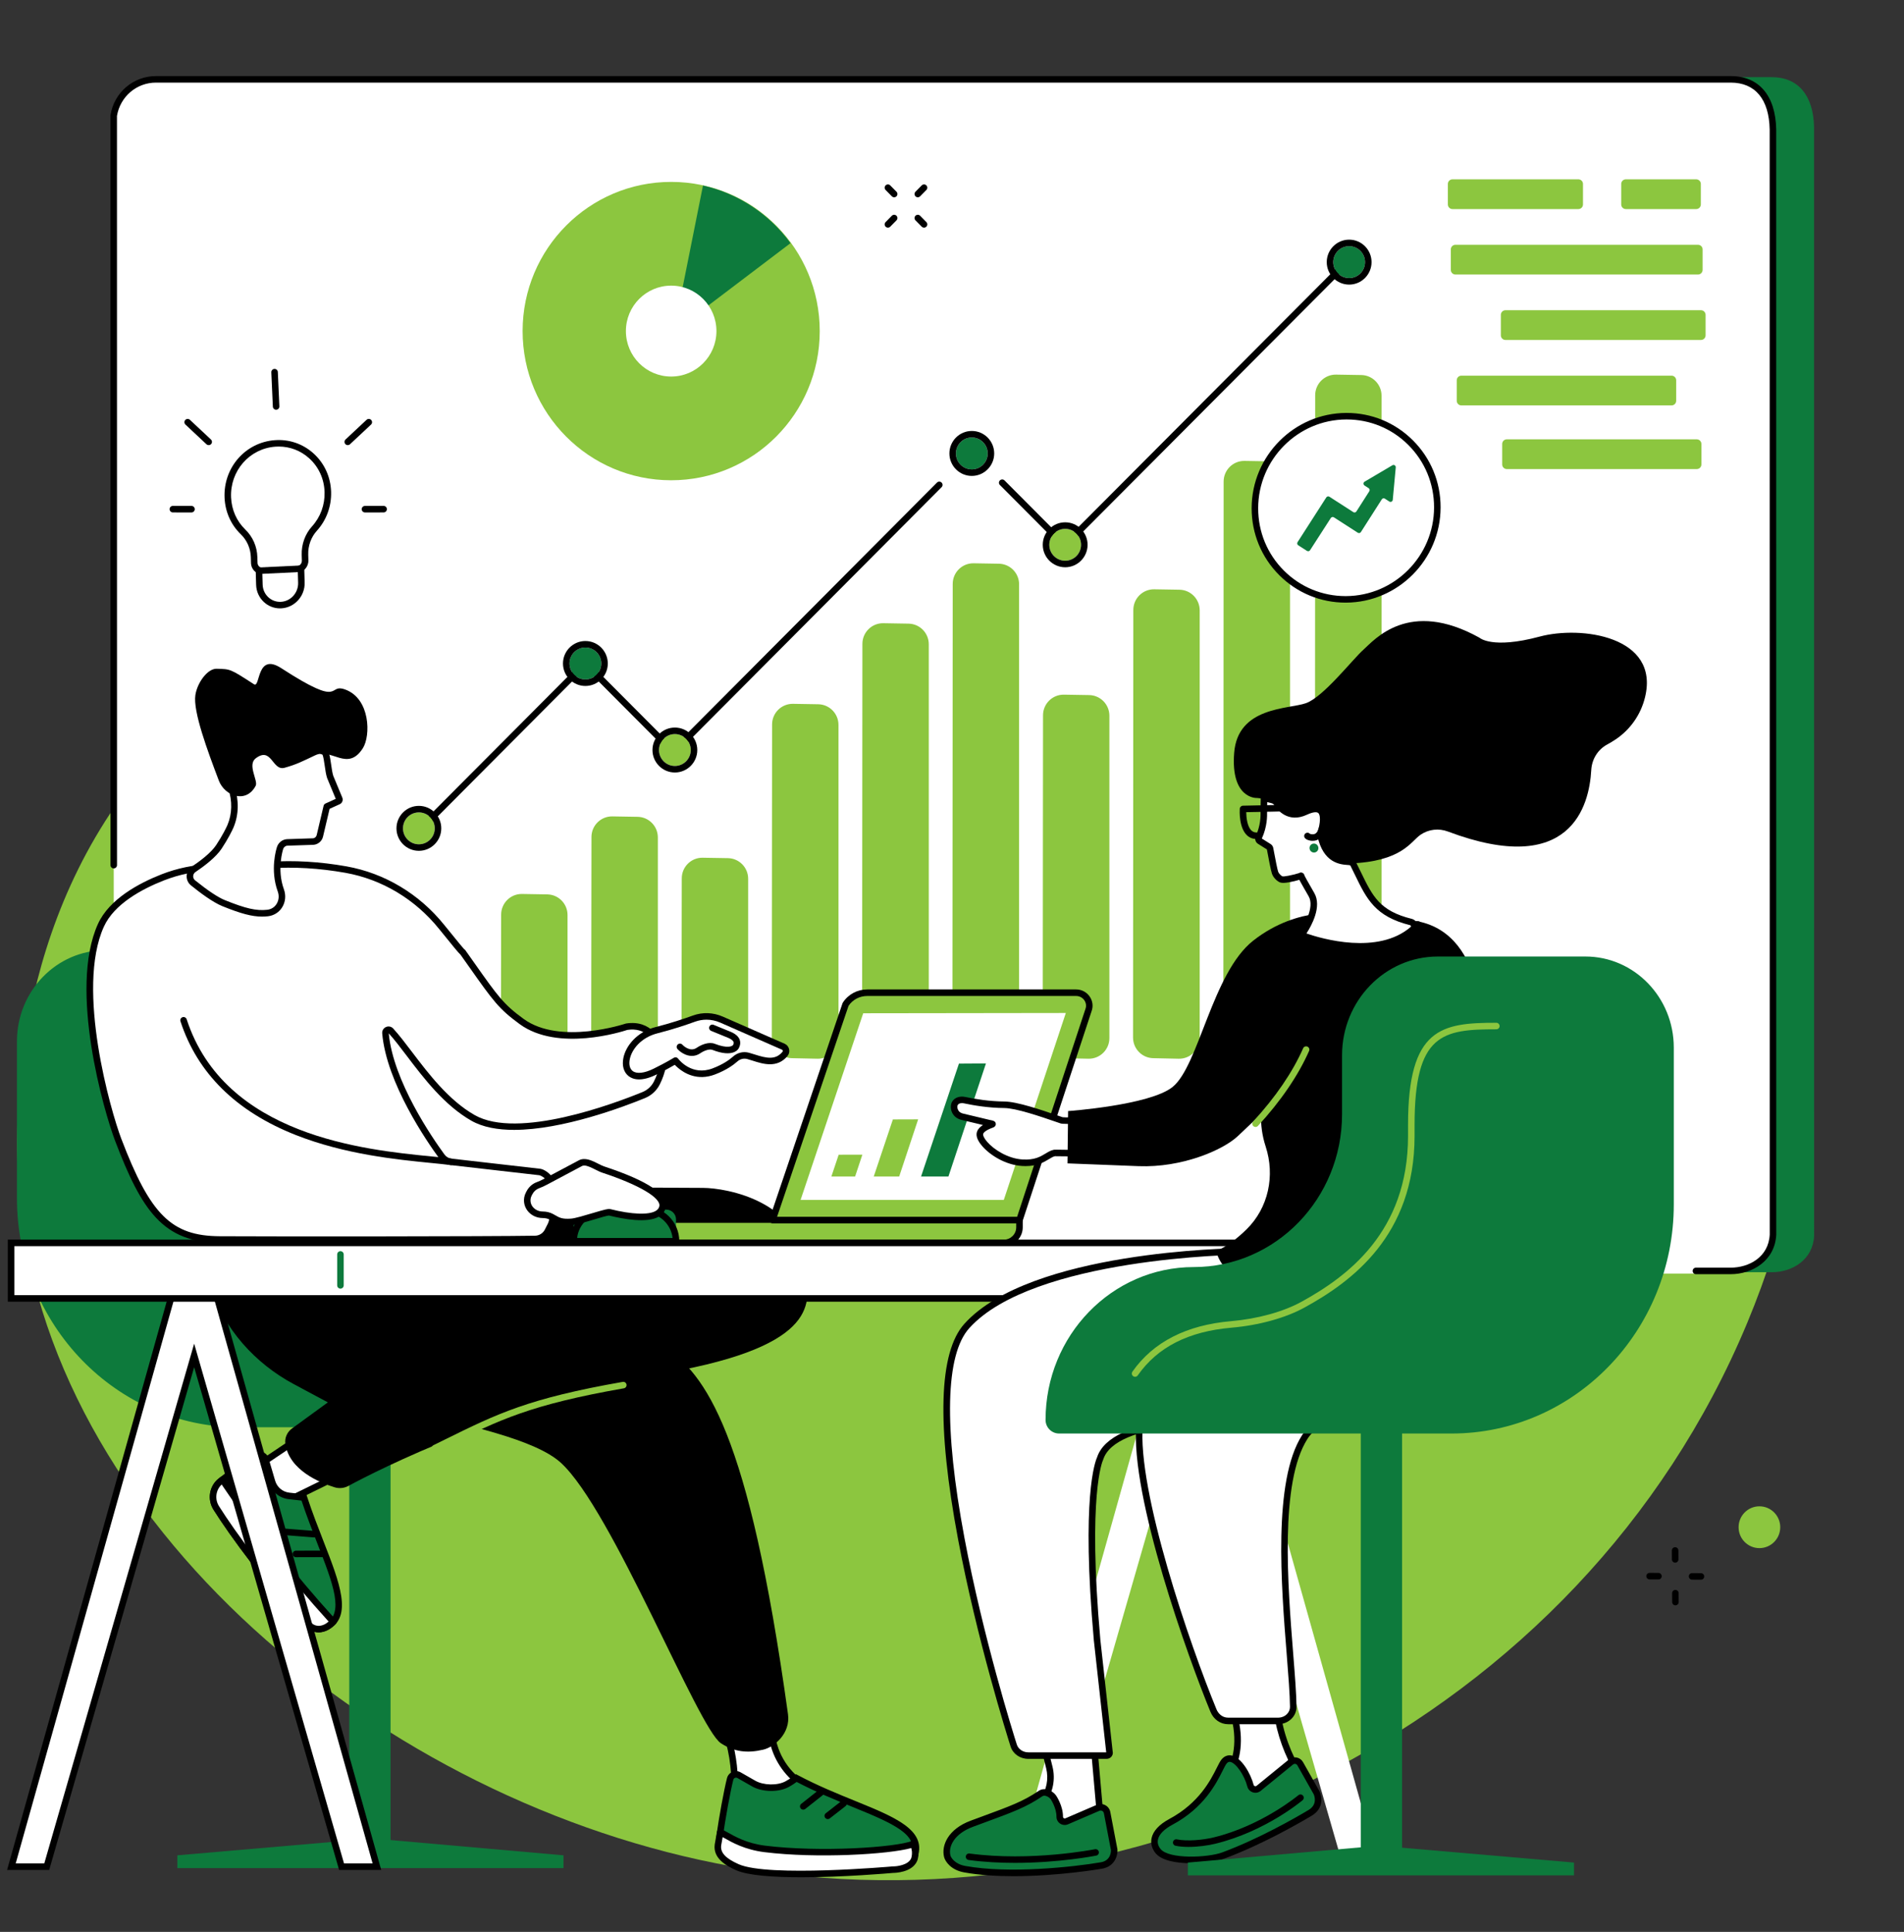 <?xml version="1.0" encoding="UTF-8" standalone="no"?><svg xmlns="http://www.w3.org/2000/svg" xmlns:xlink="http://www.w3.org/1999/xlink" fill="#000000" height="1957.2" preserveAspectRatio="xMidYMid meet" version="1" viewBox="326.3 259.6 1929.5 1957.2" width="1929.5" zoomAndPan="magnify"><rect x="326.3" y="259.6" width="1929.5" height="1957.2" fill="#333333" stroke="none"/><g><g id="change1_1"><path d="M 784.504 798.68 C 974.902 606.301 920.391 485.746 1050.668 396.676 C 1251.129 259.629 1625.262 377.539 1845.984 566.039 C 2116.316 796.906 2255.789 1218.461 2096.914 1599.832 C 1927.703 2005.961 1482.496 2216.789 1085.23 2153.262 C 730.473 2096.52 381.738 1815.84 346.797 1479.199 C 343.008 1442.711 326.289 1245.473 443.551 1075.422 C 540.477 934.871 633.578 951.16 784.504 798.68" fill="#8cc63f"/></g><g id="change2_1"><path d="M 2121.848 1548.469 L 526.102 1548.469 C 499.355 1548.469 478.969 1524.328 483.25 1497.719 L 483.195 374.523 C 486.602 353.344 504.754 337.777 526.047 337.777 L 2121.797 337.777 C 2148.543 337.777 2164.043 356.277 2164.652 388.535 L 2164.707 1511.719 C 2163.578 1535.367 2143.152 1548.469 2121.848 1548.469" fill="#0d7a3c"/></g><g id="change3_1"><path d="M 2080.184 1549.828 L 484.434 1549.828 C 457.688 1549.828 437.301 1525.617 441.582 1498.93 L 441.527 376.844 C 444.934 355.598 463.086 339.988 484.379 339.988 L 2080.129 339.988 C 2106.887 339.988 2122.363 358.543 2122.984 390.887 L 2123.027 1512.969 C 2121.898 1536.691 2101.477 1549.828 2080.184 1549.828" fill="#ffffff"/></g><g id="change4_1"><path d="M 2080.184 1550.469 L 2044.934 1550.469 C 2043.102 1550.469 2041.629 1548.988 2041.629 1547.16 C 2041.629 1545.328 2043.102 1543.848 2044.934 1543.848 L 2080.184 1543.848 C 2098.461 1543.848 2118.633 1533.328 2119.734 1510.227 L 2119.668 390.777 C 2119.098 360.172 2105.043 343.289 2080.133 343.289 L 484.379 343.289 C 464.695 343.289 448.102 357.465 444.832 377.027 L 444.871 1136.059 C 444.871 1137.891 443.391 1139.363 441.566 1139.363 C 439.738 1139.363 438.258 1137.891 438.258 1136.059 L 438.223 376.762 C 438.223 376.59 438.234 376.418 438.262 376.242 C 441.949 353.309 461.344 336.68 484.379 336.68 L 2080.133 336.68 C 2108.797 336.68 2125.629 356.375 2126.293 390.711 L 2126.344 1510.379 C 2125.082 1536.75 2102.176 1550.469 2080.184 1550.469" fill="inherit"/></g><g id="change3_2"><path d="M 658.523 758.027 C 657.688 728.992 633.582 706.656 604.961 708.824 C 577.059 710.938 555.934 735.219 557.176 763.703 C 557.773 777.422 563.469 789.602 572.5 798.328 C 579.426 805.016 583.523 814.215 583.805 824.027 L 583.977 829.848 C 584.113 834.668 588.051 838.387 592.77 838.156 L 627.223 836.516 C 631.945 836.285 635.656 832.203 635.52 827.383 L 635.352 821.586 C 635.074 811.914 638.379 802.332 644.879 795.168 C 653.758 785.391 658.938 772.254 658.523 758.027" fill="#ffffff"/></g><g id="change4_2"><path d="M 608.809 711.996 C 607.613 711.996 606.414 712.043 605.207 712.129 C 578.953 714.125 559.301 736.719 560.473 763.562 C 561.02 776.066 566.102 787.578 574.789 795.961 C 582.426 803.328 586.801 813.266 587.105 823.938 L 587.273 829.766 C 587.316 831.23 587.914 832.574 588.957 833.535 C 589.953 834.461 591.234 834.934 592.609 834.867 L 627.062 833.215 C 629.988 833.082 632.297 830.504 632.211 827.484 L 632.043 821.691 C 631.734 811.039 635.52 800.574 642.43 792.953 C 651.051 783.457 655.59 771.098 655.219 758.133 C 654.832 744.77 649.262 732.574 639.535 723.816 C 630.996 716.129 620.195 711.996 608.809 711.996 Z M 592.355 841.488 C 589.418 841.488 586.637 840.398 584.465 838.391 C 582.109 836.211 580.758 833.215 580.664 829.953 L 580.496 824.125 C 580.242 815.191 576.582 806.875 570.199 800.719 C 560.289 791.145 554.488 778.059 553.871 763.848 C 552.539 733.422 574.871 707.801 604.711 705.543 C 619.238 704.441 633.172 709.188 643.961 718.906 C 655.043 728.883 661.387 742.754 661.828 757.945 C 662.25 772.617 657.102 786.629 647.324 797.402 C 641.555 803.758 638.395 812.539 638.652 821.492 L 638.82 827.301 C 639.008 833.898 633.879 839.516 627.379 839.824 L 592.926 841.477 C 592.734 841.477 592.543 841.488 592.355 841.488" fill="inherit"/></g><g id="change3_3"><path d="M 611.062 872.617 C 599.305 873.18 589.496 863.91 589.148 851.91 L 588.742 837.812 L 631.32 835.77 L 631.727 849.871 C 632.07 861.867 622.82 872.047 611.062 872.617" fill="#ffffff"/></g><g id="change4_3"><path d="M 592.145 840.945 L 592.457 851.809 C 592.602 856.793 594.648 861.363 598.227 864.68 C 601.688 867.883 606.188 869.52 610.91 869.305 C 620.859 868.824 628.719 860.148 628.426 849.957 L 628.113 839.227 Z M 610.043 875.934 C 603.973 875.934 598.223 873.684 593.734 869.531 C 588.844 864.996 586.043 858.766 585.848 851.992 L 585.352 834.652 L 634.531 832.297 L 635.031 849.762 C 635.43 863.535 624.75 875.258 611.227 875.902 C 610.832 875.926 610.438 875.934 610.043 875.934" fill="inherit"/></g><g id="change4_4"><path d="M 606.105 674.695 C 604.348 674.695 602.883 673.309 602.805 671.531 L 601.246 636.785 C 601.168 634.965 602.578 633.418 604.402 633.34 C 606.25 633.258 607.77 634.668 607.852 636.488 L 609.41 671.234 C 609.492 673.066 608.078 674.602 606.254 674.695 C 606.207 674.695 606.152 674.695 606.105 674.695" fill="inherit"/></g><g id="change4_5"><path d="M 520.363 778.754 C 520.363 778.754 520.359 778.754 520.359 778.754 L 501.469 778.734 C 499.645 778.723 498.164 777.25 498.168 775.414 C 498.168 773.594 499.648 772.117 501.473 772.117 C 501.473 772.117 501.477 772.117 501.477 772.117 L 520.367 772.141 C 522.191 772.141 523.672 773.625 523.668 775.445 C 523.668 777.27 522.188 778.754 520.363 778.754" fill="inherit"/></g><g id="change4_6"><path d="M 537.789 710.559 C 536.98 710.559 536.168 710.27 535.531 709.668 L 514.227 689.73 C 512.895 688.484 512.828 686.398 514.074 685.062 C 515.32 683.727 517.414 683.66 518.746 684.906 L 540.047 704.84 C 541.383 706.09 541.453 708.184 540.203 709.512 C 539.551 710.211 538.672 710.559 537.789 710.559" fill="inherit"/></g><g id="change4_7"><path d="M 696.164 778.754 C 694.34 778.754 692.859 777.27 692.855 775.445 C 692.855 773.625 694.332 772.141 696.16 772.141 L 715.051 772.117 C 716.875 772.117 718.355 773.594 718.359 775.414 C 718.359 777.25 716.883 778.723 715.055 778.734 L 696.164 778.754" fill="inherit"/></g><g id="change4_8"><path d="M 678.73 710.559 C 677.844 710.559 676.965 710.211 676.312 709.512 C 675.07 708.184 675.137 706.09 676.469 704.84 L 697.773 684.906 C 699.105 683.66 701.199 683.727 702.445 685.062 C 703.691 686.398 703.625 688.484 702.293 689.73 L 680.988 709.668 C 680.352 710.27 679.539 710.559 678.73 710.559" fill="inherit"/></g><g id="change1_2"><path d="M 1157.012 595.133 C 1156.941 678.602 1089.492 746.219 1006.344 746.156 C 923.199 746.09 855.852 678.375 855.914 594.906 C 855.98 511.434 923.434 443.82 1006.582 443.883 C 1089.723 443.945 1157.07 511.66 1157.012 595.133" fill="#8cc63f"/></g><g id="change5_1"><path d="M 1009.105 595.617 L 1088.758 721.148 C 1129.445 694.121 1156.305 647.793 1156.348 595.141 C 1156.375 561.777 1145.617 530.926 1127.387 505.906 L 1009.105 595.617" fill="#8cc63f"/></g><g id="change2_2"><path d="M 1038.699 447.555 L 1009.109 595.617 L 1127.398 505.941 C 1106.207 476.855 1074.918 455.66 1038.699 447.555" fill="#0d7a3c"/></g><g id="change3_4"><path d="M 1052.336 595.062 C 1052.316 620.496 1031.758 641.098 1006.426 641.086 C 981.086 641.062 960.562 620.426 960.582 594.992 C 960.602 569.555 981.156 548.957 1006.496 548.98 C 1031.828 548.992 1052.355 569.625 1052.336 595.062" fill="#ffffff"/></g><g id="change4_9"><path d="M 1405.246 815.488 C 1404.359 815.488 1403.523 815.137 1402.906 814.508 L 1339.594 750.965 C 1338.309 749.668 1338.309 747.582 1339.605 746.297 C 1340.906 745 1343.004 745.012 1344.277 746.297 L 1405.246 807.496 L 1687.434 524.387 C 1688.719 523.086 1690.82 523.086 1692.117 524.371 C 1693.402 525.672 1693.414 527.758 1692.117 529.055 L 1407.586 814.52 C 1406.957 815.137 1406.117 815.488 1405.246 815.488" fill="inherit"/></g><g id="change4_10"><path d="M 754.406 1100.844 C 753.562 1100.844 752.719 1100.52 752.074 1099.887 C 750.781 1098.594 750.777 1096.5 752.066 1095.199 L 917.184 929.445 C 918.426 928.195 920.629 928.195 921.867 929.445 L 1008.719 1016.645 L 1275.828 748.496 C 1277.117 747.195 1279.215 747.195 1280.504 748.484 C 1281.793 749.777 1281.793 751.863 1280.516 753.164 L 1011.07 1023.656 C 1009.828 1024.902 1007.621 1024.902 1006.379 1023.656 L 919.523 936.457 L 756.75 1099.875 C 756.105 1100.52 755.254 1100.844 754.406 1100.844" fill="inherit"/></g><g id="change2_3"><path d="M 903.434 931.781 C 903.434 922.852 910.637 915.621 919.527 915.621 C 928.414 915.621 935.621 922.852 935.621 931.781 C 935.621 940.699 928.414 947.93 919.527 947.93 C 910.637 947.93 903.434 940.699 903.434 931.781" fill="#0d7a3c"/></g><g id="change4_11"><path d="M 919.527 909.012 C 907.008 909.012 896.82 919.219 896.82 931.781 C 896.82 944.328 907.008 954.539 919.527 954.539 C 932.047 954.539 942.23 944.328 942.23 931.781 C 942.23 919.219 932.047 909.012 919.527 909.012 Z M 919.527 915.621 C 928.414 915.621 935.621 922.852 935.621 931.781 C 935.621 940.699 928.414 947.93 919.527 947.93 C 910.637 947.93 903.434 940.699 903.434 931.781 C 903.434 922.852 910.637 915.621 919.527 915.621" fill="inherit"/></g><g id="change5_2"><path d="M 1389.645 811.52 C 1389.645 802.598 1396.852 795.363 1405.742 795.363 C 1414.629 795.363 1421.836 802.598 1421.836 811.52 C 1421.836 820.441 1414.629 827.676 1405.742 827.676 C 1396.852 827.676 1389.645 820.441 1389.645 811.52" fill="#8cc63f"/></g><g id="change4_12"><path d="M 1405.75 788.746 C 1393.223 788.746 1383.031 798.961 1383.031 811.516 C 1383.031 824.07 1393.223 834.285 1405.75 834.285 C 1418.262 834.285 1428.445 824.07 1428.445 811.516 C 1428.445 798.961 1418.262 788.746 1405.75 788.746 Z M 1405.75 795.359 C 1414.633 795.359 1421.832 802.594 1421.832 811.516 C 1421.832 820.441 1414.633 827.672 1405.75 827.672 C 1396.855 827.672 1389.645 820.441 1389.645 811.516 C 1389.645 802.594 1396.855 795.359 1405.75 795.359" fill="inherit"/></g><g id="change2_4"><path d="M 1677.434 525.148 C 1677.434 516.219 1684.641 508.988 1693.52 508.988 C 1702.414 508.988 1709.621 516.219 1709.621 525.148 C 1709.621 534.066 1702.414 541.297 1693.52 541.297 C 1684.641 541.297 1677.434 534.066 1677.434 525.148" fill="#0d7a3c"/></g><g id="change4_13"><path d="M 1693.523 502.387 C 1681 502.387 1670.812 512.594 1670.812 525.156 C 1670.812 537.707 1681 547.926 1693.523 547.926 C 1706.035 547.926 1716.219 537.707 1716.219 525.156 C 1716.219 512.594 1706.035 502.387 1693.523 502.387 Z M 1693.523 509.004 C 1702.41 509.004 1709.613 516.234 1709.613 525.156 C 1709.613 534.078 1702.41 541.309 1693.523 541.309 C 1684.637 541.309 1677.418 534.078 1677.418 525.156 C 1677.418 516.234 1684.637 509.004 1693.523 509.004" fill="inherit"/></g><g id="change5_3"><path d="M 994.117 1019.449 C 994.117 1010.52 1001.32 1003.289 1010.211 1003.289 C 1019.102 1003.289 1026.309 1010.52 1026.309 1019.449 C 1026.309 1028.371 1019.102 1035.602 1010.211 1035.602 C 1001.32 1035.602 994.117 1028.371 994.117 1019.449" fill="#8cc63f"/></g><g id="change4_14"><path d="M 1010.211 996.68 C 997.691 996.68 987.504 1006.891 987.504 1019.449 C 987.504 1032 997.691 1042.211 1010.211 1042.211 C 1022.73 1042.211 1032.922 1032 1032.922 1019.449 C 1032.922 1006.891 1022.73 996.68 1010.211 996.68 Z M 1010.211 1003.289 C 1019.102 1003.289 1026.309 1010.52 1026.309 1019.449 C 1026.309 1028.371 1019.102 1035.602 1010.211 1035.602 C 1001.32 1035.602 994.117 1028.371 994.117 1019.449 C 994.117 1010.52 1001.32 1003.289 1010.211 1003.289" fill="inherit"/></g><g id="change2_5"><path d="M 1295.012 718.98 C 1295.012 710.059 1302.223 702.828 1311.121 702.828 C 1320.008 702.828 1327.207 710.059 1327.207 718.98 C 1327.207 727.91 1320.008 735.145 1311.121 735.145 C 1302.223 735.145 1295.012 727.91 1295.012 718.98" fill="#0d7a3c"/></g><g id="change4_15"><path d="M 1311.125 696.211 C 1298.598 696.211 1288.414 706.422 1288.414 718.984 C 1288.414 731.531 1298.598 741.746 1311.125 741.746 C 1323.641 741.746 1333.82 731.531 1333.82 718.984 C 1333.82 706.422 1323.641 696.211 1311.125 696.211 Z M 1311.125 702.828 C 1320.008 702.828 1327.215 710.055 1327.215 718.984 C 1327.215 727.902 1320.008 735.129 1311.125 735.129 C 1302.227 735.129 1295.023 727.902 1295.023 718.984 C 1295.023 710.055 1302.227 702.828 1311.125 702.828" fill="inherit"/></g><g id="change5_4"><path d="M 734.684 1098.789 C 734.684 1089.871 741.891 1082.629 750.777 1082.629 C 759.668 1082.629 766.871 1089.871 766.871 1098.789 C 766.871 1107.711 759.668 1114.949 750.777 1114.949 C 741.891 1114.949 734.684 1107.711 734.684 1098.789" fill="#8cc63f"/></g><g id="change4_16"><path d="M 750.777 1076.02 C 738.258 1076.02 728.07 1086.238 728.07 1098.789 C 728.07 1111.352 738.258 1121.559 750.777 1121.559 C 763.301 1121.559 773.484 1111.352 773.484 1098.789 C 773.484 1086.238 763.301 1076.02 750.777 1076.02 Z M 750.777 1082.629 C 759.668 1082.629 766.871 1089.871 766.871 1098.789 C 766.871 1107.711 759.668 1114.949 750.777 1114.949 C 741.891 1114.949 734.684 1107.711 734.684 1098.789 C 734.684 1089.871 741.891 1082.629 750.777 1082.629" fill="inherit"/></g><g id="change1_3"><path d="M 880.152 1332.18 L 854.312 1331.629 C 842.957 1331.391 833.887 1322.07 833.906 1310.672 L 834.148 1186.16 C 834.172 1174.48 843.711 1165.078 855.34 1165.27 L 880.938 1165.699 C 892.316 1165.891 901.438 1175.191 901.438 1186.621 C 901.438 1218.371 901.438 1279.031 901.438 1311.262 C 901.438 1322.988 891.832 1332.422 880.152 1332.18" fill="#8cc63f"/></g><g id="change1_4"><path d="M 971.672 1332.18 L 945.816 1331.629 C 934.469 1331.391 925.398 1322.07 925.414 1310.68 L 925.68 1107.57 C 925.695 1095.891 935.238 1086.48 946.875 1086.68 L 972.457 1087.109 C 983.836 1087.301 992.957 1096.59 992.957 1108.02 C 992.957 1153.969 992.957 1264.59 992.957 1311.27 C 992.957 1323 983.352 1332.422 971.672 1332.18" fill="#8cc63f"/></g><g id="change1_5"><path d="M 1063.191 1332.18 L 1037.34 1331.629 C 1025.988 1331.391 1016.922 1322.07 1016.941 1310.672 L 1017.199 1149.449 C 1017.211 1137.77 1026.75 1128.359 1038.391 1128.559 L 1063.98 1128.98 C 1075.352 1129.172 1084.48 1138.469 1084.48 1149.898 C 1084.48 1188.609 1084.48 1271.941 1084.48 1311.262 C 1084.48 1322.988 1074.871 1332.422 1063.191 1332.18" fill="#8cc63f"/></g><g id="change1_6"><path d="M 1154.711 1332.18 L 1128.852 1331.629 C 1117.5 1331.391 1108.43 1322.078 1108.441 1310.691 L 1108.73 993.539 C 1108.738 981.859 1118.281 972.449 1129.922 972.641 L 1155.5 973.07 C 1166.871 973.262 1176 982.559 1176 993.988 C 1176 1057.039 1176 1247.18 1176 1311.27 C 1176 1323 1166.391 1332.422 1154.711 1332.18" fill="#8cc63f"/></g><g id="change1_7"><path d="M 1246.23 1332.18 L 1220.359 1331.629 C 1209.02 1331.391 1199.949 1322.078 1199.961 1310.691 L 1200.25 911.891 C 1200.262 900.199 1209.801 890.789 1221.441 890.98 L 1247.02 891.41 C 1258.391 891.602 1267.52 900.891 1267.52 912.309 C 1267.52 985.98 1267.52 1236.309 1267.52 1311.262 C 1267.52 1322.988 1257.91 1332.422 1246.23 1332.18" fill="#8cc63f"/></g><g id="change5_5"><path d="M 1337.75 1332.184 L 1311.883 1331.629 C 1300.543 1331.395 1291.465 1322.082 1291.473 1310.688 L 1291.773 851.168 C 1291.781 839.48 1301.32 830.066 1312.969 830.258 L 1338.539 830.691 C 1349.91 830.875 1359.039 840.176 1359.039 851.59 C 1359.039 932.555 1359.039 1228.883 1359.039 1311.254 C 1359.039 1322.992 1349.43 1332.418 1337.75 1332.184" fill="#8cc63f"/></g><g id="change1_8"><path d="M 1429.27 1332.18 L 1403.41 1331.629 C 1392.059 1331.391 1382.988 1322.078 1383 1310.691 L 1383.289 984.262 C 1383.301 972.57 1392.84 963.16 1404.48 963.352 L 1430.059 963.781 C 1441.43 963.969 1450.551 973.281 1450.551 984.699 C 1450.551 1049.02 1450.551 1245.891 1450.551 1311.27 C 1450.551 1323 1440.949 1332.422 1429.27 1332.18" fill="#8cc63f"/></g><g id="change1_9"><path d="M 1520.793 1332.184 L 1494.918 1331.629 C 1483.586 1331.387 1474.512 1322.078 1474.52 1310.684 L 1474.812 877.527 C 1474.824 865.84 1484.363 856.422 1496 856.613 L 1521.578 857.047 C 1532.953 857.238 1542.07 866.547 1542.07 877.961 C 1542.07 955.844 1542.07 1232.086 1542.07 1311.27 C 1542.07 1322.996 1532.469 1332.414 1520.793 1332.184" fill="#8cc63f"/></g><g id="change1_10"><path d="M 1612.305 1332.188 L 1586.43 1331.633 C 1575.09 1331.391 1566.027 1322.09 1566.027 1310.695 L 1566.32 747.457 C 1566.332 735.77 1575.875 726.348 1587.527 726.543 L 1613.098 726.969 C 1624.457 727.164 1633.586 736.469 1633.586 747.895 C 1633.586 840.375 1633.586 1217.191 1633.586 1311.273 C 1633.586 1323.004 1623.98 1332.426 1612.305 1332.188" fill="#8cc63f"/></g><g id="change5_6"><path d="M 1705.07 1332.184 L 1679.199 1331.625 C 1667.848 1331.387 1658.793 1322.082 1658.793 1310.695 L 1659.09 660.043 C 1659.102 648.352 1668.637 638.93 1680.293 639.125 L 1705.848 639.547 C 1717.23 639.742 1726.352 649.047 1726.352 660.465 C 1726.352 761.898 1726.352 1208.062 1726.352 1311.27 C 1726.352 1322.992 1716.75 1332.426 1705.07 1332.184" fill="#8cc63f"/></g><g id="change1_11"><path d="M 1925.789 471.414 L 1798.238 471.414 C 1795.648 471.414 1793.551 469.316 1793.551 466.727 L 1793.551 445.965 C 1793.551 443.375 1795.648 441.277 1798.238 441.277 L 1925.789 441.277 C 1928.391 441.277 1930.488 443.375 1930.488 445.965 L 1930.488 466.727 C 1930.488 469.316 1928.391 471.414 1925.789 471.414" fill="#8cc63f"/></g><g id="change1_12"><path d="M 2045.223 471.414 L 1973.91 471.414 C 1971.32 471.414 1969.227 469.316 1969.227 466.727 L 1969.227 445.965 C 1969.227 443.375 1971.32 441.277 1973.91 441.277 L 2045.223 441.277 C 2047.809 441.277 2049.918 443.375 2049.918 445.965 L 2049.918 466.727 C 2049.918 469.316 2047.809 471.414 2045.223 471.414" fill="#8cc63f"/></g><g id="change1_13"><path d="M 2047.02 537.719 L 1801.242 537.719 C 1798.648 537.719 1796.547 535.617 1796.547 533.023 L 1796.547 512.266 C 1796.547 509.676 1798.648 507.586 1801.242 507.586 L 2047.02 507.586 C 2049.613 507.586 2051.715 509.676 2051.715 512.266 L 2051.715 533.023 C 2051.715 535.617 2049.613 537.719 2047.02 537.719" fill="#8cc63f"/></g><g id="change1_14"><path d="M 2050.039 604.016 L 1851.941 604.016 C 1849.344 604.016 1847.25 601.91 1847.25 599.324 L 1847.25 578.562 C 1847.25 575.98 1849.344 573.875 1851.941 573.875 L 2050.039 573.875 C 2052.625 573.875 2054.73 575.98 2054.73 578.562 L 2054.73 599.324 C 2054.73 601.91 2052.625 604.016 2050.039 604.016" fill="#8cc63f"/></g><g id="change1_15"><path d="M 2020.238 670.316 L 1807.246 670.316 C 1804.648 670.316 1802.551 668.219 1802.551 665.621 L 1802.551 644.875 C 1802.551 642.281 1804.648 640.18 1807.246 640.18 L 2020.238 640.18 C 2022.832 640.18 2024.934 642.281 2024.934 644.875 L 2024.934 665.621 C 2024.934 668.219 2022.832 670.316 2020.238 670.316" fill="#8cc63f"/></g><g id="change1_16"><path d="M 2045.785 734.816 L 1853.305 734.816 C 1850.711 734.816 1848.613 732.715 1848.613 730.125 L 1848.613 709.367 C 1848.613 706.777 1850.711 704.676 1853.305 704.676 L 2045.785 704.676 C 2048.391 704.676 2050.492 706.777 2050.492 709.367 L 2050.492 730.125 C 2050.492 732.715 2048.391 734.816 2045.785 734.816" fill="#8cc63f"/></g><g id="change3_5"><path d="M 1598.016 774.434 C 1598.082 723.188 1639.527 681.465 1690.57 681.242 C 1741.625 681.02 1782.949 722.375 1782.883 773.617 C 1782.816 824.863 1741.367 866.586 1690.324 866.812 C 1639.27 867.035 1597.949 825.676 1598.016 774.434" fill="#ffffff"/></g><g id="change4_17"><path d="M 1601.324 774.438 C 1601.281 798.406 1610.57 820.875 1627.449 837.707 C 1644.148 854.352 1666.328 863.508 1689.902 863.508 C 1690.047 863.508 1690.172 863.508 1690.316 863.508 C 1739.465 863.285 1779.508 822.965 1779.574 773.613 C 1779.609 749.645 1770.32 727.176 1753.43 710.344 C 1736.738 693.699 1714.574 684.555 1690.984 684.555 C 1690.852 684.555 1690.719 684.555 1690.582 684.555 C 1641.434 684.766 1601.383 725.086 1601.324 774.438 Z M 1689.902 870.113 C 1664.551 870.113 1640.738 860.277 1622.789 842.391 C 1604.645 824.305 1594.676 800.172 1594.707 774.43 C 1594.773 721.453 1637.777 678.172 1690.551 677.938 C 1690.707 677.938 1690.84 677.938 1690.984 677.938 C 1716.328 677.938 1740.148 687.773 1758.102 705.672 C 1776.242 723.758 1786.227 747.891 1786.18 773.625 C 1786.113 826.598 1743.109 869.879 1690.336 870.113 C 1690.191 870.113 1690.047 870.113 1689.902 870.113" fill="inherit"/></g><g id="change2_6"><path d="M 1737.332 730.961 L 1709.164 747.574 C 1707.711 748.434 1707.664 750.539 1709.09 751.449 L 1713.246 754.145 C 1714.312 754.828 1714.605 756.23 1713.941 757.293 L 1700.879 777.73 C 1700.195 778.793 1698.793 779.098 1697.742 778.426 L 1673.504 762.82 C 1672.461 762.137 1671.051 762.449 1670.367 763.504 L 1641.223 808.863 C 1640.547 809.926 1640.863 811.328 1641.906 812.012 L 1650.766 817.711 C 1651.82 818.395 1653.23 818.082 1653.895 817.027 L 1674.926 784.406 C 1675.609 783.344 1677.012 783.039 1678.066 783.711 L 1702.289 799.305 C 1703.332 799.988 1704.746 799.688 1705.418 798.621 L 1726.594 765.48 C 1727.266 764.418 1728.676 764.113 1729.742 764.797 L 1734.227 767.695 C 1735.66 768.617 1737.559 767.695 1737.711 765.992 L 1740.754 733.133 C 1740.914 731.285 1738.93 730.016 1737.332 730.961" fill="#0d7a3c"/></g><g id="change2_7"><path d="M 679.648 1322.391 L 679.648 1382.059 C 679.648 1467.578 746.91 1536.91 829.887 1536.91 C 912.859 1536.91 980.125 1606.23 980.125 1691.75 C 980.125 1699.371 973.977 1705.551 966.391 1705.551 L 568.699 1705.551 C 444.309 1705.551 343.473 1601.621 343.473 1473.422 L 343.473 1314.609 C 343.473 1263.621 383.578 1222.281 433.051 1222.281 L 582.52 1222.281 C 636.16 1222.281 679.648 1267.102 679.648 1322.391" fill="#0d7a3c"/></g><g id="change2_8"><path d="M 680.234 2145.922 L 722.094 2145.922 L 722.094 1692.18 L 680.234 1692.18 L 680.234 2145.922" fill="#0d7a3c"/></g><g id="change2_9"><path d="M 897.344 2139.199 L 712.102 2122.871 L 695.117 2122.871 L 506.004 2139.199 L 506.004 2152.148 L 897.344 2152.148 L 897.344 2139.199" fill="#0d7a3c"/></g><g id="change3_6"><path d="M 633.816 1713.551 L 577.078 1751.66 L 605.82 1785.738 L 671.164 1753.719 L 633.816 1713.551" fill="#ffffff"/></g><g id="change4_18"><path d="M 581.984 1752.34 L 606.684 1781.641 L 665.711 1752.711 L 633.316 1717.859 Z M 605.82 1789.051 C 604.871 1789.051 603.938 1788.641 603.293 1787.871 L 574.551 1753.789 C 573.945 1753.07 573.676 1752.129 573.805 1751.199 C 573.934 1750.27 574.453 1749.441 575.234 1748.91 L 631.973 1710.801 C 633.324 1709.898 635.129 1710.102 636.238 1711.301 L 673.586 1751.469 C 674.297 1752.23 674.605 1753.289 674.414 1754.32 C 674.223 1755.352 673.559 1756.23 672.617 1756.691 L 607.277 1788.711 C 606.812 1788.941 606.312 1789.051 605.82 1789.051" fill="inherit"/></g><g id="change2_10"><path d="M 586.828 1734.469 C 578.277 1739.738 562.609 1749.781 549.738 1760.219 C 541.66 1766.77 539.875 1778.41 545.41 1787.219 C 561.062 1812.148 599.949 1865.891 639.688 1906.18 C 642.41 1908.941 648.906 1912.422 657.523 1907.73 C 687.078 1891.68 655.512 1841.371 634.316 1776.77 L 619.105 1775.07 C 611.023 1774.16 604.266 1768.48 601.961 1760.641 L 595.227 1737.719 C 594.168 1734.129 590.008 1732.512 586.828 1734.469" fill="#0d7a3c"/></g><g id="change4_19"><path d="M 586.828 1734.469 L 586.852 1734.469 Z M 588.562 1737.289 C 580.336 1742.352 564.625 1752.41 551.82 1762.789 C 545.078 1768.262 543.527 1778 548.211 1785.461 C 564.363 1811.199 602.684 1863.961 642.043 1903.859 C 642.957 1904.789 647.926 1909.191 655.945 1904.828 C 675.543 1894.18 663.98 1864.52 647.98 1823.469 C 642.824 1810.262 637.012 1795.352 631.844 1779.82 L 618.738 1778.352 C 609.309 1777.301 601.477 1770.711 598.789 1761.57 L 592.055 1738.66 C 591.84 1737.93 591.316 1737.359 590.621 1737.09 C 590.219 1736.941 589.418 1736.762 588.562 1737.289 Z M 649.215 1913.32 C 644.117 1913.32 639.93 1911.129 637.336 1908.5 C 597.605 1868.219 558.918 1814.961 542.609 1788.98 C 536.148 1778.691 538.32 1765.219 547.656 1757.648 C 560.75 1747.039 576.734 1736.809 585.094 1731.66 C 587.488 1730.18 590.367 1729.922 592.988 1730.922 C 595.625 1731.93 597.598 1734.07 598.395 1736.789 L 605.133 1759.711 C 607.066 1766.281 612.695 1771.02 619.473 1771.781 L 636.797 1773.719 L 637.457 1775.738 C 642.734 1791.82 648.793 1807.359 654.141 1821.07 C 670.723 1863.609 683.82 1897.211 659.102 1910.641 C 655.582 1912.551 652.238 1913.32 649.215 1913.32" fill="inherit"/></g><g id="change3_7"><path d="M 551.684 1758.66 C 551.684 1758.66 550.367 1759.711 549.738 1760.219 C 541.66 1766.77 539.875 1778.41 545.41 1787.219 C 561.062 1812.148 599.949 1865.891 639.688 1906.18 C 642.41 1908.941 648.906 1912.422 657.523 1907.73 C 660.164 1906.301 664.035 1902.621 664.035 1902.621 L 661.344 1899.66 C 623 1857.449 587.789 1812.469 555.988 1765.078 L 551.684 1758.66" fill="#ffffff"/></g><g id="change4_20"><path d="M 550.965 1763.531 C 544.953 1769.109 543.73 1778.328 548.211 1785.461 C 564.363 1811.199 602.684 1863.961 642.043 1903.859 C 642.957 1904.789 647.926 1909.191 655.945 1904.828 C 656.906 1904.309 658.191 1903.32 659.336 1902.371 L 658.895 1901.879 C 620.57 1859.691 585.023 1814.281 553.242 1766.922 Z M 649.215 1913.32 C 644.121 1913.32 639.93 1911.129 637.336 1908.5 C 597.605 1868.219 558.918 1814.961 542.609 1788.98 C 536.148 1778.691 538.32 1765.219 547.656 1757.648 C 548.289 1757.141 549.621 1756.078 549.621 1756.078 C 550.344 1755.5 551.277 1755.262 552.188 1755.398 C 553.098 1755.539 553.91 1756.051 554.426 1756.82 L 558.734 1763.238 C 590.336 1810.328 625.684 1855.48 663.789 1897.441 L 666.48 1900.398 C 667.691 1901.73 667.617 1903.781 666.312 1905.02 C 665.883 1905.43 662.043 1909.039 659.102 1910.641 C 655.582 1912.551 652.238 1913.32 649.215 1913.32" fill="inherit"/></g><g id="change4_21"><path d="M 644.633 1817.16 C 644.547 1817.16 644.457 1817.16 644.371 1817.148 L 615.52 1814.871 C 613.699 1814.719 612.344 1813.129 612.488 1811.309 C 612.629 1809.488 614.219 1808.129 616.043 1808.281 L 644.891 1810.559 C 646.711 1810.699 648.07 1812.289 647.926 1814.121 C 647.789 1815.852 646.344 1817.16 644.633 1817.16" fill="inherit"/></g><g id="change4_22"><path d="M 626.203 1837.191 C 624.383 1837.191 622.902 1835.711 622.898 1833.891 C 622.895 1832.059 624.367 1830.578 626.195 1830.57 L 654.363 1830.5 C 656.293 1830.5 657.676 1831.969 657.68 1833.789 C 657.684 1835.621 656.207 1837.102 654.383 1837.109 L 626.215 1837.191 C 626.211 1837.191 626.207 1837.191 626.203 1837.191" fill="inherit"/></g><g id="change4_23"><path d="M 1038.77 1463.031 C 1062.051 1463.121 1141.059 1476.25 1143.371 1548.621 C 1144.16 1573.281 1163.898 1618.781 1016.129 1647.648 C 839.941 1682.07 708.91 1749.031 679.383 1764.961 C 675.078 1767.281 670.047 1767.789 665.375 1766.359 C 650.59 1761.809 619.41 1749.148 615.492 1722.352 C 614.617 1716.34 617.293 1710.352 622.191 1706.789 L 658.559 1680.328 L 624.066 1661.871 C 584.699 1640.801 553.57 1606.109 539.438 1563.602 C 526.797 1525.578 520.531 1460.52 520.531 1460.52 L 1038.77 1463.031" fill="inherit"/></g><g id="change3_8"><path d="M 1688.789 2154.887 L 1539.395 1637.008 L 1390 2154.887 L 1354.195 2154.887 L 1518.328 1570.516 L 1560.441 1570.457 L 1724.605 2154.887 L 1688.789 2154.887" fill="#ffffff"/></g><g id="change3_9"><path d="M 1065.16 2023.961 C 1070.801 2045.191 1072.219 2067.32 1069.352 2089.09 L 1154.16 2074.93 C 1133.18 2067.039 1117.121 2049.719 1110.781 2028.148 L 1105.941 2011.691 L 1065.16 2023.961" fill="#ffffff"/></g><g id="change4_24"><path d="M 1069.148 2026.211 C 1073.898 2045.539 1075.25 2065.32 1073.148 2085.102 L 1143.078 2073.43 C 1126.09 2063.961 1113.172 2047.988 1107.609 2029.09 L 1103.711 2015.82 Z M 1069.352 2092.398 C 1068.5 2092.398 1067.672 2092.07 1067.051 2091.469 C 1066.289 2090.738 1065.93 2089.699 1066.07 2088.66 C 1068.898 2067.199 1067.52 2045.719 1061.961 2024.809 C 1061.5 2023.09 1062.488 2021.309 1064.199 2020.801 L 1104.988 2008.531 C 1105.828 2008.27 1106.738 2008.371 1107.512 2008.781 C 1108.289 2009.199 1108.859 2009.91 1109.109 2010.762 L 1113.949 2027.219 C 1119.961 2047.68 1135.43 2064.359 1155.32 2071.828 C 1156.719 2072.359 1157.602 2073.762 1157.449 2075.25 C 1157.309 2076.738 1156.18 2077.941 1154.711 2078.191 L 1069.891 2092.352 C 1069.711 2092.379 1069.531 2092.398 1069.352 2092.398" fill="inherit"/></g><g id="change2_11"><path d="M 1066.23 2061.828 C 1063.5 2072.41 1057.879 2102.191 1055.641 2120.078 C 1054.238 2131.309 1061.559 2141.75 1072.5 2144.449 C 1103.41 2152.102 1176.91 2150.23 1238.148 2151.648 C 1242.352 2151.75 1250.031 2149.551 1253.262 2139.379 C 1264.32 2104.48 1198.238 2095.371 1133.262 2060.922 C 1133.262 2060.922 1129.512 2064.09 1123.93 2067.121 C 1114.59 2072.191 1099.25 2071.738 1090.02 2066.469 L 1075.23 2058.02 C 1071.711 2056.012 1067.25 2057.891 1066.23 2061.828" fill="#0d7a3c"/></g><g id="change4_25"><path d="M 1069.43 2062.66 C 1066.66 2073.371 1061.07 2103.34 1058.922 2120.488 C 1057.73 2130 1063.91 2138.93 1073.289 2141.238 C 1095.91 2146.84 1143.551 2147.27 1189.629 2147.68 C 1205.801 2147.828 1222.52 2147.98 1238.23 2148.352 C 1239.672 2148.379 1247.039 2148.059 1250.109 2138.379 C 1256.5 2118.219 1232.879 2107.5 1190.578 2090.301 C 1173.09 2083.18 1153.328 2075.141 1133.609 2064.84 C 1131.898 2066.121 1129.059 2068.09 1125.512 2070.02 C 1115.359 2075.539 1098.699 2075.23 1088.379 2069.34 L 1073.59 2060.898 C 1072.809 2060.449 1071.898 2060.398 1071.078 2060.738 C 1070.262 2061.09 1069.66 2061.789 1069.43 2062.66 Z M 1238.43 2154.961 C 1238.309 2154.961 1238.191 2154.961 1238.078 2154.961 C 1222.41 2154.59 1205.711 2154.441 1189.57 2154.289 C 1140.969 2153.859 1095.07 2153.441 1071.699 2147.66 C 1059.07 2144.539 1050.75 2132.512 1052.359 2119.672 C 1054.59 2101.828 1060.191 2072 1063.031 2061 C 1063.781 2058.121 1065.77 2055.809 1068.512 2054.648 C 1071.238 2053.5 1074.289 2053.68 1076.871 2055.148 L 1091.66 2063.602 C 1100.07 2068.398 1114.129 2068.68 1122.352 2064.211 C 1127.531 2061.398 1131.09 2058.422 1131.121 2058.391 L 1132.828 2056.949 L 1134.801 2057.988 C 1154.859 2068.629 1175.16 2076.891 1193.07 2084.172 C 1233.23 2100.512 1264.961 2113.422 1256.41 2140.379 C 1252.988 2151.172 1244.672 2154.961 1238.43 2154.961" fill="inherit"/></g><g id="change3_10"><path d="M 1053.949 2128.199 C 1053.898 2128.512 1053.859 2128.73 1053.852 2128.82 C 1052.449 2140.051 1063.27 2146.711 1073.57 2151.262 C 1104.762 2165.059 1231.18 2153.73 1231.18 2153.73 C 1231.18 2153.73 1248.129 2153.91 1252.641 2143.699 C 1253.301 2142.199 1253.609 2139.969 1253.762 2138.121 C 1253.922 2136.121 1253.73 2134.109 1253.25 2132.172 L 1252.129 2127.602 C 1234.922 2134.461 1157.48 2139.691 1101.27 2132.699 C 1077.699 2129.77 1064.039 2119.559 1056.18 2115.66 C 1056.18 2115.66 1055.078 2121.781 1053.949 2128.199" fill="#ffffff"/></g><g id="change4_26"><path d="M 1057.211 2128.77 L 1057.129 2129.238 C 1056.219 2136.539 1061.699 2142.398 1074.91 2148.238 C 1104.961 2161.531 1229.629 2150.551 1230.891 2150.441 C 1231 2150.43 1231.109 2150.43 1231.219 2150.422 C 1235.34 2150.48 1246.66 2149.059 1249.609 2142.359 C 1249.789 2141.949 1250.238 2140.699 1250.461 2137.852 C 1250.59 2136.27 1250.449 2134.621 1250.039 2132.961 L 1249.77 2131.852 C 1226.969 2138.211 1154.148 2142.609 1100.871 2135.98 C 1081.121 2133.531 1068.219 2126.199 1059.691 2121.352 C 1059.328 2121.148 1058.969 2120.949 1058.629 2120.75 C 1058.23 2123 1057.719 2125.852 1057.211 2128.77 Z M 1138.328 2161.43 C 1110.711 2161.43 1084.559 2159.738 1072.23 2154.289 C 1062.109 2149.809 1048.84 2142.25 1050.57 2128.41 C 1050.578 2128.301 1050.629 2128.031 1050.699 2127.629 C 1050.699 2127.629 1050.699 2127.629 1050.699 2127.621 C 1051.828 2121.211 1052.922 2115.078 1052.922 2115.078 C 1053.109 2114.059 1053.762 2113.18 1054.691 2112.711 C 1055.609 2112.238 1056.711 2112.238 1057.641 2112.699 C 1059.219 2113.488 1060.949 2114.469 1062.961 2115.609 C 1071.031 2120.191 1083.238 2127.129 1101.68 2129.422 C 1157.301 2136.34 1234.02 2131.262 1250.898 2124.531 C 1251.789 2124.172 1252.789 2124.219 1253.641 2124.66 C 1254.488 2125.09 1255.109 2125.879 1255.34 2126.809 L 1256.461 2131.379 C 1257.039 2133.738 1257.238 2136.09 1257.051 2138.379 C 1256.828 2141.211 1256.359 2143.449 1255.66 2145.031 C 1250.559 2156.609 1233.398 2157.031 1231.328 2157.031 C 1227.059 2157.41 1180.949 2161.43 1138.328 2161.43" fill="inherit"/></g><g id="change4_27"><path d="M 1140.309 2092.949 C 1139.328 2092.949 1138.371 2092.52 1137.711 2091.691 C 1136.578 2090.262 1136.82 2088.18 1138.262 2087.051 L 1156.531 2072.602 C 1157.961 2071.469 1160.039 2071.711 1161.172 2073.141 C 1162.301 2074.57 1162.059 2076.648 1160.629 2077.789 L 1142.359 2092.238 C 1141.75 2092.711 1141.031 2092.949 1140.309 2092.949" fill="inherit"/></g><g id="change4_28"><path d="M 1165.172 2102.5 C 1164.191 2102.5 1163.219 2102.059 1162.559 2101.23 C 1161.441 2099.789 1161.699 2097.711 1163.141 2096.59 L 1179.129 2084.121 C 1180.559 2083 1182.641 2083.262 1183.77 2084.699 C 1184.891 2086.141 1184.629 2088.219 1183.191 2089.34 L 1167.199 2101.801 C 1166.602 2102.27 1165.879 2102.5 1165.172 2102.5" fill="inherit"/></g><g id="change4_29"><path d="M 886.684 1576.051 C 886.684 1576.051 951.258 1590.32 999.312 1623.57 C 1040.949 1652.379 1084.859 1707.488 1124.852 1996.281 C 1127.539 2015.672 1110.98 2029.551 1099.66 2032.191 C 1083.629 2035.941 1070.441 2034.469 1056.891 2025.672 C 1033.781 2010.672 946.539 1788.539 894.543 1741.41 C 842.547 1694.27 622.906 1684.199 580.535 1624.199 C 538.168 1564.211 642.164 1564.211 642.164 1564.211 L 886.684 1576.051" fill="inherit"/></g><g id="change1_17"><path d="M 767.094 1729.93 C 765.871 1729.93 764.695 1729.25 764.125 1728.078 C 763.32 1726.441 764 1724.449 765.641 1723.648 C 769.883 1721.578 773.961 1719.559 777.922 1717.609 C 830.199 1691.852 861.754 1676.309 957.367 1659.57 C 959.168 1659.25 960.879 1660.461 961.191 1662.262 C 961.508 1664.051 960.305 1665.77 958.508 1666.078 C 863.824 1682.66 832.59 1698.051 780.844 1723.539 C 776.879 1725.5 772.793 1727.512 768.547 1729.59 C 768.078 1729.82 767.582 1729.93 767.094 1729.93" fill="#8cc63f"/></g><g id="change5_7"><path d="M 1352.262 1518.781 L 929.234 1518.781 C 925.273 1518.781 922.062 1515.57 922.062 1511.609 L 922.062 1495.211 L 1359.43 1495.211 L 1359.43 1511.609 C 1359.43 1515.57 1356.219 1518.781 1352.262 1518.781" fill="#8cc63f"/></g><g id="change4_30"><path d="M 925.367 1498.512 L 925.367 1502.969 C 925.367 1509.871 930.977 1515.469 937.867 1515.469 L 1343.621 1515.469 C 1350.52 1515.469 1356.129 1509.871 1356.129 1502.969 L 1356.129 1498.512 Z M 1343.621 1522.09 L 937.867 1522.09 C 927.328 1522.09 918.754 1513.512 918.754 1502.969 L 918.754 1495.211 C 918.754 1493.379 920.234 1491.898 922.062 1491.898 L 1359.43 1491.898 C 1361.262 1491.898 1362.738 1493.379 1362.738 1495.211 L 1362.738 1502.969 C 1362.738 1513.512 1354.16 1522.09 1343.621 1522.09" fill="inherit"/></g><g id="change5_8"><path d="M 1359.441 1495.629 L 1109.172 1495.629 L 1183.219 1277.109 C 1187.969 1269.762 1196.262 1265.301 1205.172 1265.301 L 1416.73 1265.301 C 1426.328 1265.301 1432.512 1274.648 1429.379 1282.898 C 1428.129 1286.191 1359.441 1495.629 1359.441 1495.629" fill="#8cc63f"/></g><g id="change4_31"><path d="M 1113.781 1492.328 L 1357.039 1492.328 C 1364.879 1468.43 1425.09 1284.898 1426.289 1281.73 C 1427.379 1278.852 1426.961 1275.559 1425.148 1272.949 C 1423.25 1270.191 1420.18 1268.609 1416.73 1268.609 L 1205.18 1268.609 C 1197.469 1268.609 1190.41 1272.32 1186.211 1278.57 Z M 1359.441 1498.941 L 1109.172 1498.941 C 1108.109 1498.941 1107.109 1498.422 1106.488 1497.559 C 1105.871 1496.691 1105.699 1495.578 1106.039 1494.57 L 1180.078 1276.051 C 1180.172 1275.789 1180.289 1275.539 1180.441 1275.309 C 1185.84 1266.969 1195.09 1261.988 1205.18 1261.988 L 1416.73 1261.988 C 1422.379 1261.988 1427.441 1264.621 1430.59 1269.191 C 1433.629 1273.602 1434.34 1279.16 1432.469 1284.078 C 1431.32 1287.191 1386.25 1424.488 1362.578 1496.66 C 1362.129 1498.02 1360.871 1498.941 1359.441 1498.941" fill="inherit"/></g><g id="change3_11"><path d="M 1343.539 1475.23 L 1137.609 1475.23 L 1201.07 1286.129 L 1406.398 1285.852 L 1343.539 1475.23" fill="#ffffff"/></g><g id="change1_18"><path d="M 1192.859 1451.52 L 1168.801 1451.52 L 1176.211 1429.422 L 1200.211 1429.391 L 1192.859 1451.52" fill="#8cc63f"/></g><g id="change5_9"><path d="M 1237.52 1451.52 L 1211.738 1451.52 L 1231.148 1393.672 L 1256.75 1393.59 L 1237.52 1451.52" fill="#8cc63f"/></g><g id="change2_12"><path d="M 1287.43 1451.52 L 1259.691 1451.52 L 1298.078 1337.141 L 1325.449 1336.969 L 1287.43 1451.52" fill="#0d7a3c"/></g><g id="change3_12"><path d="M 428.531 1197.09 C 439.457 1172.941 468.539 1157.34 491.145 1148.48 C 506.77 1142.352 523.34 1139.012 540.102 1138.352 L 599.371 1136.02 C 621.77 1134.41 648.137 1135.449 676.934 1140.578 C 715.184 1147.398 749.504 1168.359 773.906 1198.711 C 784.938 1212.43 794.668 1224.309 795.457 1224.559 C 827.512 1269.73 831.844 1277.68 855.008 1294.539 C 893.691 1322.691 961.391 1299.738 961.391 1299.738 C 983.945 1296.352 992.129 1313.25 996.242 1322.648 C 1001.18 1333.93 996.398 1347.699 992.043 1356.539 C 989.258 1362.199 984.504 1366.609 978.68 1368.988 C 949.652 1380.871 850.926 1417.879 805.652 1392.129 C 767.918 1370.66 742.57 1325.852 722.355 1303.84 C 720.312 1301.621 716.656 1303.262 716.918 1306.27 C 721.199 1355.719 761.789 1414.43 774.145 1431.281 C 776.355 1434.289 779.707 1436.238 783.414 1436.672 L 872.758 1446.879 C 873.977 1446.969 875.32 1447.48 876.645 1448.191 C 882.5 1451.34 886.309 1457.32 887.191 1463.93 C 888.602 1474.488 887.715 1494.289 884.48 1500.672 L 881.418 1506.719 C 878.945 1511.602 873.996 1514.711 868.543 1514.801 C 821.062 1515.578 607.066 1515.648 548.941 1515.32 C 495.801 1515.012 474.449 1488.711 446.09 1414.32 C 434.816 1384.762 399.371 1261.539 428.531 1197.09" fill="#ffffff"/></g><g id="change4_32"><path d="M 431.543 1198.449 C 402.898 1261.77 438.766 1385.828 449.176 1413.141 C 478.664 1490.48 500.113 1511.73 548.961 1512.012 C 607.602 1512.352 821.277 1512.262 868.488 1511.488 C 872.723 1511.422 876.547 1509.02 878.469 1505.23 L 881.531 1499.18 C 884.348 1493.621 885.273 1474.551 883.914 1464.371 C 883.148 1458.621 879.848 1453.66 875.082 1451.109 C 873.695 1450.359 872.875 1450.199 872.512 1450.18 L 783.035 1439.949 C 778.438 1439.43 774.223 1436.98 771.48 1433.23 C 759.008 1416.219 717.977 1356.82 713.625 1306.559 C 713.383 1303.75 714.887 1301.191 717.461 1300.059 C 720.016 1298.93 722.891 1299.539 724.789 1301.609 C 730.715 1308.059 737.121 1316.488 743.898 1325.422 C 760.43 1347.199 781.008 1374.301 807.285 1389.25 C 851.195 1414.23 948.617 1377.719 977.43 1365.93 C 982.52 1363.852 986.66 1359.988 989.078 1355.078 C 993.363 1346.371 997.562 1333.91 993.215 1323.969 C 988.023 1312.121 980.277 1300.379 962.16 1302.961 C 956.598 1304.809 891.773 1325.379 853.062 1297.211 C 831.836 1281.77 826.066 1273.602 801.797 1239.238 C 799.105 1235.43 796.184 1231.289 792.98 1226.781 C 791.051 1225.012 786.387 1219.512 771.328 1200.781 C 747.113 1170.66 713.383 1150.441 676.352 1143.84 C 650.094 1139.16 623.555 1137.59 599.609 1139.32 L 540.23 1141.66 C 523.531 1142.309 507.422 1145.641 492.352 1151.559 C 470.395 1160.172 442.02 1175.289 431.543 1198.449 Z M 657.332 1518.809 C 611.113 1518.809 570.004 1518.738 548.922 1518.621 C 491.809 1518.301 470.086 1486.551 443 1415.488 C 431.707 1385.871 395.645 1261.762 425.52 1195.73 C 436.914 1170.551 466.84 1154.461 489.938 1145.398 C 505.699 1139.219 522.531 1135.738 539.973 1135.051 L 599.242 1132.719 C 623.621 1130.961 650.723 1132.551 677.512 1137.328 C 716.117 1144.211 751.266 1165.27 776.48 1196.641 C 791.656 1215.512 795.902 1220.379 797.086 1221.602 L 797.504 1221.719 L 798.152 1222.641 C 801.445 1227.281 804.441 1231.52 807.199 1235.43 C 830.961 1269.07 836.605 1277.059 856.953 1291.871 C 893.82 1318.699 959.668 1296.828 960.328 1296.602 L 960.898 1296.469 C 986.691 1292.59 995.832 1313.461 999.27 1321.32 C 1004.641 1333.578 999.914 1348.031 995.012 1358 C 991.875 1364.359 986.52 1369.352 979.934 1372.051 C 957.848 1381.078 896.324 1404.27 847.273 1404.27 C 830.785 1404.27 815.719 1401.66 804.016 1395 C 776.559 1379.379 755.531 1351.68 738.633 1329.422 C 732.078 1320.789 725.883 1312.621 720.254 1306.441 C 724.68 1354.922 764.637 1412.719 776.812 1429.32 C 778.469 1431.59 781.012 1433.07 783.789 1433.379 L 873.133 1443.602 C 874.605 1443.699 876.309 1444.262 878.211 1445.281 C 884.84 1448.84 889.422 1455.648 890.469 1463.488 C 891.859 1473.91 891.195 1494.73 887.43 1502.172 L 884.363 1508.211 C 881.332 1514.199 875.289 1517.988 868.598 1518.102 C 838.332 1518.602 739.723 1518.809 657.332 1518.809" fill="inherit"/></g><g id="change2_13"><path d="M 907.676 1517.051 L 1011.379 1517.051 L 1011.379 1495 C 1011.379 1489.488 1006.91 1485.031 1001.41 1485.031 L 917.641 1485.031 C 912.137 1485.031 907.676 1489.488 907.676 1495 L 907.676 1517.051" fill="#0d7a3c"/></g><g id="change4_33"><path d="M 911.164 1513.75 L 1007.879 1513.75 C 1006.238 1499.441 994.105 1488.34 979.418 1488.34 L 939.633 1488.34 C 924.93 1488.34 912.777 1499.469 911.164 1513.75 Z M 1011.379 1520.359 L 907.676 1520.359 C 905.848 1520.359 904.367 1518.879 904.367 1517.051 L 904.367 1516.988 C 904.367 1497.551 920.188 1481.73 939.633 1481.73 L 979.418 1481.73 C 998.863 1481.73 1014.68 1497.551 1014.68 1516.988 C 1014.68 1518.82 1013.199 1520.359 1011.379 1520.359" fill="inherit"/></g><g id="change3_13"><path d="M 862.781 1468.102 C 864.613 1464.5 867.691 1461.648 871.48 1460.289 C 874.195 1459.309 876.867 1458.02 879.414 1456.66 L 914.703 1437.891 C 921.312 1434.641 930.762 1442.211 937.625 1444.469 C 958.332 1451.289 1001.199 1467.359 997.672 1482.449 C 993.859 1498.73 957.016 1491.02 943.934 1487.738 C 940.945 1486.988 913.875 1496.82 905.316 1497.469 C 893.488 1498.371 890.758 1495.352 884.977 1492.309 C 882.34 1490.922 879.402 1490.289 876.219 1490.27 C 871.344 1490.238 866.707 1488.191 863.656 1484.371 L 863.586 1484.281 C 860.223 1480.07 859.637 1474.27 862.086 1469.461 L 862.781 1468.102" fill="#ffffff"/></g><g id="change4_34"><path d="M 862.781 1468.102 L 862.801 1468.102 Z M 918.352 1440.398 C 917.547 1440.398 916.805 1440.539 916.16 1440.859 L 880.969 1459.578 C 877.777 1461.281 875.117 1462.488 872.602 1463.398 C 869.668 1464.461 867.227 1466.66 865.727 1469.609 C 865.727 1469.609 865.727 1469.609 865.723 1469.609 L 865.031 1470.969 C 863.176 1474.609 863.621 1479.031 866.168 1482.219 C 868.582 1485.238 872.227 1486.941 876.238 1486.961 C 880.062 1486.988 883.52 1487.801 886.516 1489.379 C 887.469 1489.879 888.344 1490.379 889.188 1490.871 C 893.215 1493.18 896.129 1494.852 905.062 1494.172 C 909.148 1493.859 918.863 1490.969 926.672 1488.641 C 939.254 1484.891 942.703 1484.02 944.738 1484.531 C 966.516 1489.988 983.781 1490.66 990.941 1486.289 C 992.852 1485.129 994 1483.621 994.453 1481.691 C 996.438 1473.219 973.723 1459.84 936.59 1447.609 C 934.305 1446.859 931.938 1445.66 929.434 1444.398 C 925.664 1442.5 921.488 1440.398 918.352 1440.398 Z M 901.43 1500.93 C 893.438 1500.93 889.762 1498.82 885.895 1496.602 C 885.117 1496.16 884.312 1495.691 883.434 1495.23 C 881.355 1494.129 878.988 1493.59 876.195 1493.578 C 870.18 1493.539 864.668 1490.93 861.074 1486.43 C 856.84 1481.129 856.109 1473.91 859.141 1467.961 L 859.836 1466.602 C 862.102 1462.148 865.844 1458.809 870.363 1457.18 C 872.574 1456.379 874.957 1455.289 877.859 1453.75 L 913.148 1434.969 C 919.359 1431.922 926.289 1435.422 932.406 1438.5 C 934.688 1439.648 936.84 1440.73 938.656 1441.328 C 983.035 1455.949 1003.969 1470.031 1000.891 1483.199 C 1000.031 1486.891 997.836 1489.828 994.383 1491.941 C 982.453 1499.211 957.422 1494.512 943.379 1491.012 C 941.543 1491.109 934.359 1493.25 928.559 1494.98 C 919.609 1497.641 910.355 1500.398 905.566 1500.762 C 904.066 1500.879 902.691 1500.93 901.43 1500.93" fill="inherit"/></g><g id="change3_14"><path d="M 1121.801 1327.309 C 1123.789 1324.91 1122.91 1321.238 1120.059 1319.98 L 1057.441 1292.531 C 1048.551 1288.641 1038.57 1288.262 1029.559 1291.551 C 1020.309 1294.922 1006.98 1299.371 991.707 1303.238 C 952.277 1313.238 949.324 1365.301 990.105 1345.25 C 1003.078 1338.879 1010.879 1334.051 1010.879 1334.051 C 1010.77 1334.078 1025.691 1354.109 1049.57 1345.07 C 1060.449 1340.961 1067.398 1336.039 1071.512 1332.359 C 1074.98 1329.25 1079.801 1328.102 1084.301 1329.27 C 1095.09 1332.102 1110.941 1340.41 1121.801 1327.309" fill="#ffffff"/></g><g id="change4_35"><path d="M 1121.801 1327.309 L 1121.82 1327.309 Z M 1042.211 1292.621 C 1038.309 1292.621 1034.422 1293.301 1030.691 1294.648 C 1021.988 1297.828 1008.301 1302.449 992.52 1306.449 C 976.082 1310.621 966.625 1322.551 964.539 1332.531 C 963.418 1337.91 964.469 1342.309 967.422 1344.609 C 971.488 1347.762 979.227 1346.922 988.648 1342.289 C 1001.309 1336.07 1009.059 1331.289 1009.141 1331.238 C 1010.328 1330.5 1011.852 1330.602 1012.941 1331.469 C 1013.238 1331.711 1013.488 1331.988 1013.691 1332.309 C 1014.488 1333.371 1027.52 1349.879 1048.398 1341.98 C 1059.012 1337.969 1065.621 1333.199 1069.301 1329.898 C 1073.609 1326.039 1079.531 1324.609 1085.141 1326.078 C 1086.988 1326.559 1088.922 1327.18 1090.969 1327.828 C 1103.039 1331.699 1112.141 1333.77 1119.25 1325.199 C 1119.641 1324.738 1119.59 1324.238 1119.531 1323.98 C 1119.469 1323.719 1119.281 1323.25 1118.73 1323.012 L 1056.109 1295.559 C 1051.641 1293.602 1046.922 1292.621 1042.211 1292.621 Z M 973.934 1353.141 C 969.051 1353.141 965.66 1351.609 963.371 1349.828 C 958.34 1345.93 956.41 1339.129 958.07 1331.18 C 960.57 1319.191 971.691 1304.91 990.895 1300.039 C 1006.41 1296.109 1019.871 1291.559 1028.43 1288.441 C 1038.262 1284.859 1049.031 1285.238 1058.77 1289.512 L 1121.379 1316.961 C 1123.711 1317.969 1125.379 1319.98 1125.961 1322.461 C 1126.551 1324.93 1125.961 1327.469 1124.34 1329.422 C 1113.828 1342.102 1099.449 1337.488 1088.949 1334.129 C 1086.988 1333.5 1085.141 1332.91 1083.461 1332.469 C 1080.012 1331.57 1076.371 1332.449 1073.719 1334.82 C 1069.621 1338.488 1062.301 1343.789 1050.738 1348.172 C 1032.941 1354.898 1019.699 1346.84 1013.398 1341.441 C 1012 1340.238 1010.93 1339.219 1010.109 1338.359 C 1006.809 1340.281 1000.398 1343.879 991.566 1348.219 C 984.215 1351.828 978.438 1353.141 973.934 1353.141" fill="inherit"/></g><g id="change4_36"><path d="M 1027.43 1329.34 C 1021.129 1329.34 1015.578 1325.359 1012.91 1322.398 C 1011.68 1321.039 1011.789 1318.949 1013.141 1317.73 C 1014.5 1316.5 1016.59 1316.609 1017.809 1317.961 C 1018.102 1318.281 1025.262 1325.93 1032.32 1321.129 C 1037.379 1317.691 1044.859 1314.809 1050.66 1317.07 C 1063.41 1322.039 1068.391 1319.602 1069.219 1318.238 C 1070.129 1316.488 1069.809 1315.559 1069.699 1315.262 C 1069.238 1313.922 1067.52 1312.512 1064.859 1311.281 L 1046.98 1303.969 C 1045.289 1303.281 1044.48 1301.352 1045.172 1299.66 C 1045.859 1297.969 1047.789 1297.16 1049.48 1297.852 L 1067.488 1305.219 C 1072.07 1307.328 1074.871 1309.961 1075.949 1313.109 C 1076.84 1315.691 1076.559 1318.441 1075.09 1321.281 C 1074.68 1322.219 1069.73 1331.602 1048.262 1323.23 C 1045.531 1322.172 1040.512 1323.551 1036.039 1326.59 C 1033.141 1328.57 1030.211 1329.34 1027.43 1329.34" fill="inherit"/></g><g id="change4_37"><path d="M 783.418 1439.969 C 783.27 1439.969 783.121 1439.961 782.973 1439.941 C 777.59 1439.219 770.773 1438.539 762.883 1437.762 C 728.316 1434.328 676.078 1429.148 626.203 1409.539 C 565.785 1385.77 526.414 1347 509.184 1294.281 C 508.617 1292.539 509.566 1290.672 511.301 1290.109 C 513.031 1289.539 514.902 1290.488 515.469 1292.219 C 554.098 1410.41 695.555 1424.441 763.535 1431.18 C 771.488 1431.969 778.359 1432.648 783.855 1433.391 C 785.664 1433.629 786.934 1435.301 786.688 1437.109 C 786.465 1438.77 785.047 1439.969 783.418 1439.969" fill="inherit"/></g><g id="change3_15"><path d="M 610.051 1118.949 C 611.016 1115.57 614.008 1113.191 617.477 1113.051 L 643.504 1112.191 C 646.828 1112.051 649.664 1109.691 650.438 1106.41 L 657.457 1076.672 L 669.176 1071.34 C 670.094 1070.922 670.52 1069.852 670.129 1068.91 L 660.922 1046.711 C 658.184 1038.551 658.266 1021.039 654.023 1020.949 C 654.023 1020.949 574.523 986.238 557.262 1025.93 C 554.652 1031.93 554.508 1038.738 556.582 1044.941 L 560.824 1057.609 C 565.062 1070.27 565.086 1084.211 559.902 1096.551 C 558.828 1099.121 554.789 1107.469 548.164 1117.488 C 542.578 1125.93 530.906 1134.699 522.508 1140.328 C 517.762 1143.512 517.461 1150.41 521.902 1154 C 530.512 1160.969 543.508 1170.762 552.879 1174.559 C 575.008 1183.5 586.16 1185.82 597.461 1184.57 C 608.449 1183.359 614.68 1172.078 610.887 1161.66 C 603.008 1139.988 610.051 1118.949 610.051 1118.949" fill="#ffffff"/></g><g id="change4_38"><path d="M 610.051 1118.949 L 610.07 1118.949 Z M 593.758 1010.172 C 576.461 1010.172 565.234 1015.891 560.293 1027.25 C 558.055 1032.398 557.852 1038.309 559.719 1043.891 L 563.957 1056.559 C 568.629 1070.512 568.27 1085.172 562.949 1097.828 C 561.645 1100.941 557.449 1109.43 550.922 1119.309 C 545.086 1128.141 533.254 1137.102 524.352 1143.07 C 522.973 1144 522.141 1145.48 522.062 1147.148 C 521.988 1148.82 522.688 1150.391 523.984 1151.43 C 536.504 1161.57 547.207 1168.699 554.121 1171.488 C 575.234 1180.031 586.078 1182.5 597.098 1181.281 C 601.117 1180.84 604.5 1178.719 606.617 1175.309 C 608.91 1171.621 609.336 1167.051 607.781 1162.789 C 599.754 1140.719 606.355 1119.609 606.891 1117.969 C 608.27 1113.25 612.461 1109.949 617.34 1109.738 L 643.395 1108.879 C 645.203 1108.809 646.785 1107.48 647.219 1105.648 L 654.238 1075.91 C 654.477 1074.922 655.156 1074.09 656.09 1073.66 L 666.547 1068.91 L 657.867 1047.98 C 657.84 1047.91 657.812 1047.828 657.785 1047.762 C 656.652 1044.379 655.996 1039.781 655.363 1035.328 C 654.816 1031.488 654.004 1025.789 653.047 1024.109 C 652.93 1024.07 652.816 1024.031 652.703 1023.98 C 652.508 1023.891 632.855 1015.391 611.465 1011.801 C 604.992 1010.711 599.086 1010.172 593.758 1010.172 Z M 591.809 1188.191 C 581.469 1188.191 570.27 1185.148 551.641 1177.621 C 542.027 1173.73 529.031 1164.031 519.824 1156.57 C 516.879 1154.191 515.289 1150.648 515.461 1146.852 C 515.629 1143.059 517.527 1139.691 520.668 1137.578 C 529.066 1131.949 540.176 1123.578 545.406 1115.672 C 551.898 1105.852 555.871 1097.621 556.855 1095.27 C 561.551 1084.09 561.848 1071.09 557.688 1058.66 L 553.449 1045.988 C 551.059 1038.859 551.34 1031.262 554.23 1024.609 C 557.793 1016.422 564.012 1010.531 572.707 1007.109 C 601.621 995.75 649.25 1015.32 654.871 1017.711 C 659.641 1018.488 660.648 1025.559 661.91 1034.398 C 662.492 1038.5 663.102 1042.75 664.02 1045.559 L 673.184 1067.648 C 674.262 1070.238 673.102 1073.191 670.547 1074.352 L 660.305 1079.012 L 653.652 1107.172 C 652.543 1111.871 648.426 1115.289 643.641 1115.488 L 617.586 1116.352 C 615.566 1116.441 613.805 1117.84 613.23 1119.859 C 613.215 1119.898 613.199 1119.949 613.188 1120 C 613.121 1120.199 606.625 1140.27 613.996 1160.531 C 616.246 1166.711 615.605 1173.371 612.234 1178.801 C 609.07 1183.891 603.816 1187.191 597.824 1187.859 C 595.82 1188.078 593.828 1188.191 591.809 1188.191" fill="inherit"/></g><g id="change4_39"><path d="M 676.121 958.148 C 657.465 951.379 675.512 978.18 611.422 936.578 C 585.898 920.012 590.328 957.109 583.695 952.828 C 559.203 937.02 560.055 937.539 545.949 937.102 C 536.609 936.809 526.219 951.219 524.297 963.73 C 521.758 980.238 536.523 1019.969 548.066 1050.41 C 554.016 1066.09 575.766 1074.078 585.418 1055.641 C 588.082 1050.551 576.684 1034.398 585.508 1027.789 C 601.738 1015.641 602.113 1040.898 614.676 1037.422 C 626.738 1034.07 632.176 1031.191 645.812 1024.73 C 662.312 1016.91 678.449 1041.871 693.98 1017.66 C 702.082 1005.031 701.656 967.422 676.121 958.148" fill="inherit"/></g><g id="change3_16"><path d="M 672.453 2150.711 L 523.059 1632.75 L 373.664 2150.711 L 337.855 2150.711 L 501.996 1566.262 L 544.105 1566.199 L 708.262 2150.711 L 672.453 2150.711" fill="#ffffff"/></g><g id="change4_40"><path d="M 674.938 2147.398 L 703.898 2147.398 L 541.602 1569.512 L 504.504 1569.559 L 342.215 2147.398 L 371.176 2147.398 L 523.059 1620.828 Z M 712.625 2154.02 L 669.965 2154.02 L 669.273 2151.629 L 523.059 1644.68 L 376.148 2154.02 L 333.492 2154.02 L 499.492 1562.961 L 546.609 1562.891 L 547.285 1565.309 L 712.625 2154.02" fill="inherit"/></g><g id="change3_17"><path d="M 337.52 1575.02 L 1720.711 1575.02 L 1720.711 1518.742 L 337.52 1518.742 L 337.52 1575.02" fill="#ffffff"/></g><g id="change4_41"><path d="M 340.824 1571.715 L 1717.391 1571.715 L 1717.391 1522.055 L 340.824 1522.055 Z M 1724.004 1578.336 L 334.211 1578.336 L 334.211 1515.445 L 1724.004 1515.445 L 1724.004 1578.336" fill="inherit"/></g><g id="change2_14"><path d="M 671.309 1565.102 C 669.484 1565.102 668.004 1563.621 668.004 1561.801 L 668.004 1530.461 C 668.004 1528.629 669.484 1527.148 671.309 1527.148 C 673.137 1527.148 674.613 1528.629 674.613 1530.461 L 674.613 1561.801 C 674.613 1563.621 673.137 1565.102 671.309 1565.102" fill="#0d7a3c"/></g><g id="change3_18"><path d="M 1434.27 2020.41 L 1442.289 2111.52 L 1356.34 2120.57 L 1383.031 2084.078 C 1390.148 2074.34 1392.59 2061.922 1389.68 2050.199 L 1382.379 2020.781 L 1434.27 2020.41" fill="#ffffff"/></g><g id="change4_42"><path d="M 1386.602 2024.059 L 1392.891 2049.398 C 1396.039 2062.121 1393.422 2075.469 1385.699 2086.039 L 1363.41 2116.5 L 1438.711 2108.57 L 1431.238 2023.738 Z M 1349.27 2124.641 L 1380.359 2082.129 C 1386.922 2073.148 1389.148 2061.801 1386.469 2050.988 L 1378.172 2017.512 L 1437.301 2017.078 L 1445.859 2114.469 L 1349.27 2124.641" fill="inherit"/></g><g id="change2_15"><path d="M 1448.23 2095.941 L 1455.398 2133.422 C 1455.398 2133.422 1456.398 2147.121 1442.461 2149.512 C 1424.328 2152.621 1353.801 2162.289 1303.82 2153.219 C 1292.359 2151.141 1287.199 2143.941 1286.25 2140.18 C 1283.609 2129.801 1290.262 2114.922 1311.172 2107.191 C 1348.48 2093.379 1362.711 2088.871 1380.871 2076.559 C 1384.898 2073.828 1390.98 2076.73 1393.738 2080.379 C 1393.738 2080.379 1400.32 2090 1400.219 2100.121 C 1400.18 2103.75 1403.949 2106.18 1407.281 2104.75 L 1439.102 2091.07 C 1443 2089.398 1447.43 2091.762 1448.23 2095.941" fill="#0d7a3c"/></g><g id="change4_43"><path d="M 1384.57 2078.789 C 1383.879 2078.789 1383.238 2078.949 1382.719 2079.301 C 1366.281 2090.449 1353.07 2095.301 1324.109 2105.941 C 1320.449 2107.289 1316.531 2108.73 1312.32 2110.289 C 1293.32 2117.32 1287.148 2130.289 1289.449 2139.359 C 1290 2141.512 1293.91 2148.059 1304.41 2149.961 C 1348.93 2158.051 1413.82 2151.07 1441.898 2146.25 C 1452.148 2144.488 1452.172 2135.23 1452.109 2133.82 L 1444.98 2096.559 C 1444.789 2095.559 1444.172 2094.699 1443.27 2094.23 C 1442.379 2093.75 1441.34 2093.711 1440.41 2094.109 L 1408.578 2107.789 C 1405.969 2108.91 1402.988 2108.641 1400.621 2107.059 C 1398.27 2105.5 1396.891 2102.891 1396.91 2100.09 C 1397 2091.172 1391.07 2082.328 1391 2082.238 C 1389.578 2080.359 1386.781 2078.789 1384.57 2078.789 Z M 1353.328 2160.352 C 1336.27 2160.352 1318.891 2159.309 1303.23 2156.469 C 1289.75 2154.02 1284.129 2145.281 1283.039 2140.988 C 1280.031 2129.141 1287.191 2112.531 1310.031 2104.09 C 1314.238 2102.531 1318.172 2101.078 1321.828 2099.738 C 1350.262 2089.289 1363.238 2084.52 1379.012 2073.828 C 1384.512 2070.09 1392.43 2073.172 1396.371 2078.379 C 1396.762 2078.941 1403.629 2089.121 1403.52 2100.148 C 1403.52 2100.93 1404 2101.371 1404.281 2101.559 C 1404.52 2101.719 1405.172 2102.059 1405.969 2101.719 L 1437.789 2088.031 C 1440.57 2086.84 1443.691 2086.969 1446.371 2088.391 C 1449.039 2089.809 1450.91 2092.328 1451.48 2095.32 L 1458.699 2133.172 C 1459.121 2138.949 1456.391 2150.469 1443.02 2152.77 C 1440.59 2153.191 1398.129 2160.352 1353.328 2160.352" fill="inherit"/></g><g id="change4_44"><path d="M 1354.789 2146.859 C 1339.75 2146.859 1323.781 2146.059 1307.879 2143.922 C 1306.07 2143.68 1304.801 2142.012 1305.051 2140.199 C 1305.289 2138.391 1306.941 2137.121 1308.762 2137.371 C 1371.34 2145.801 1435.301 2133.141 1435.941 2133.012 C 1437.73 2132.66 1439.469 2133.809 1439.84 2135.602 C 1440.199 2137.391 1439.039 2139.129 1437.25 2139.488 C 1436.762 2139.59 1400.012 2146.859 1354.789 2146.859" fill="inherit"/></g><g id="change3_19"><path d="M 1620.586 1992.141 C 1622.383 2015.023 1633.445 2041.512 1642.535 2055.043 L 1602.219 2085.629 L 1571.703 2055.41 C 1578.84 2045.672 1585.207 2022.84 1575.605 1992.742 L 1620.586 1992.141" fill="#ffffff"/></g><g id="change4_45"><path d="M 1575.965 2054.98 L 1602.508 2081.262 L 1638.094 2054.262 C 1629.203 2039.93 1619.918 2016.461 1617.582 1995.48 L 1580.023 1995.98 C 1587.41 2022.602 1582.875 2043.641 1575.965 2054.98 Z M 1601.93 2089.992 L 1567.355 2055.762 L 1569.043 2053.461 C 1574.852 2045.52 1582.105 2024.012 1572.457 1993.742 L 1571.094 1989.492 L 1623.637 1988.793 L 1623.887 1991.883 C 1625.586 2013.562 1636.176 2039.652 1645.277 2053.199 L 1647.016 2055.789 L 1601.93 2089.992" fill="inherit"/></g><g id="change2_16"><path d="M 1643.922 2046.398 L 1660.605 2075.926 C 1660.605 2075.926 1666.578 2088.648 1654.133 2096.078 C 1642.406 2103.078 1604.32 2125.168 1566.09 2139.348 C 1551.613 2144.719 1509.52 2147.539 1499.602 2134.598 C 1492.957 2125.91 1495.504 2114.59 1512.914 2105.27 C 1551.797 2084.438 1560.836 2052.156 1566.438 2044.609 C 1574.977 2033.078 1589.559 2053.227 1593.504 2068.598 C 1594.453 2072.277 1598.859 2073.746 1601.797 2071.348 L 1634.574 2044.629 C 1637.57 2042.199 1642.02 2043.039 1643.922 2046.398" fill="#0d7a3c"/></g><g id="change4_46"><path d="M 1572.355 2044.5 C 1571.445 2044.5 1570.332 2044.898 1569.082 2046.57 C 1568.133 2047.859 1566.914 2050.289 1565.367 2053.359 C 1558.758 2066.531 1546.449 2091.051 1514.469 2108.18 C 1505.996 2112.719 1500.902 2117.91 1499.777 2123.16 C 1499.07 2126.379 1499.898 2129.551 1502.23 2132.59 C 1510.52 2143.418 1550.371 2141.648 1564.938 2136.25 C 1601.824 2122.57 1638.418 2101.609 1652.438 2093.238 C 1661.664 2087.73 1658.27 2078.859 1657.645 2077.43 L 1641.027 2048.02 C 1640.457 2046.988 1639.535 2046.68 1639.035 2046.59 C 1638.531 2046.488 1637.57 2046.449 1636.66 2047.188 L 1603.879 2073.91 C 1601.629 2075.75 1598.641 2076.309 1595.887 2075.398 C 1593.125 2074.488 1591.027 2072.258 1590.301 2069.418 C 1587.367 2058.008 1578.832 2045.699 1573.094 2044.578 C 1572.859 2044.527 1572.621 2044.5 1572.355 2044.5 Z M 1533.242 2147.211 C 1518.129 2147.211 1503.02 2144.488 1496.984 2136.609 C 1493.473 2132.027 1492.203 2126.898 1493.309 2121.77 C 1494.863 2114.551 1501.105 2107.84 1511.348 2102.348 C 1541.477 2086.211 1553.184 2062.91 1559.465 2050.391 C 1561.152 2047.039 1562.484 2044.391 1563.773 2042.641 C 1566.535 2038.91 1570.301 2037.289 1574.352 2038.09 C 1584.461 2040.059 1593.832 2056.602 1596.695 2067.77 C 1596.941 2068.699 1597.648 2069.02 1597.957 2069.117 C 1598.312 2069.238 1599.008 2069.348 1599.703 2068.789 L 1632.496 2042.07 C 1634.664 2040.289 1637.48 2039.57 1640.25 2040.09 C 1643.023 2040.609 1645.398 2042.32 1646.777 2044.77 L 1663.59 2074.531 C 1666.105 2079.859 1667.703 2091.82 1655.832 2098.91 C 1641.652 2107.379 1604.637 2128.578 1567.242 2142.449 C 1560.262 2145.031 1546.758 2147.211 1533.242 2147.211" fill="inherit"/></g><g id="change4_47"><path d="M 1530.773 2130.691 C 1526.035 2130.691 1521.496 2130.34 1517.582 2129.5 C 1515.793 2129.121 1514.648 2127.359 1515.035 2125.582 C 1515.418 2123.789 1517.176 2122.66 1518.957 2123.031 C 1529.238 2125.23 1545.605 2123.672 1556.484 2121 C 1605.203 2109.051 1641.699 2078.621 1642.062 2078.312 C 1643.461 2077.141 1645.551 2077.312 1646.727 2078.711 C 1647.898 2080.102 1647.727 2082.191 1646.332 2083.371 C 1644.793 2084.66 1608.336 2115.09 1558.062 2127.422 C 1550.559 2129.262 1540.277 2130.691 1530.773 2130.691" fill="inherit"/></g><g id="change3_20"><path d="M 1481.172 1702.609 C 1474.664 1773.941 1534.074 1939.371 1556.02 1992.562 C 1558.48 1998.531 1563.926 2003.062 1570.895 2003.062 L 1621.477 2003.062 C 1630.035 2003.062 1636.957 1996.629 1636.879 1988.73 C 1636.305 1932.652 1610.859 1774.402 1648.492 1715.531 C 1670.277 1681.453 1735.008 1695.832 1761.699 1679.613 C 1825.746 1640.691 1801.633 1513.91 1801.633 1513.91 C 1801.633 1513.91 1490.258 1603.172 1481.172 1702.609" fill="#ffffff"/></g><g id="change4_48"><path d="M 1484.461 1702.914 C 1478.391 1769.461 1532.105 1925.941 1559.078 1991.301 C 1560.758 1995.391 1564.742 1999.75 1570.891 1999.75 L 1621.477 1999.75 C 1624.918 1999.75 1628.207 1998.422 1630.508 1996.102 C 1632.504 1994.082 1633.594 1991.48 1633.57 1988.773 C 1633.434 1975.82 1631.953 1957.25 1630.25 1935.75 C 1624.66 1865.703 1616.238 1759.852 1645.707 1713.754 C 1659.754 1691.762 1690.156 1688.754 1716.969 1686.094 C 1734 1684.402 1750.09 1682.801 1759.973 1676.793 C 1815.383 1643.113 1802.223 1538.914 1798.98 1518.145 C 1764.516 1528.441 1492.73 1612.492 1484.461 1702.914 Z M 1621.477 2006.363 L 1570.891 2006.363 C 1563.027 2006.363 1556.16 2001.562 1552.961 1993.832 C 1531.355 1941.473 1471.199 1775.523 1477.887 1702.312 C 1487.062 1601.773 1787.918 1514.414 1800.719 1510.742 L 1804.207 1509.742 L 1804.871 1513.305 C 1805.879 1518.562 1828.664 1642.781 1763.406 1682.441 C 1752.23 1689.234 1735.426 1690.902 1717.621 1692.664 C 1691.066 1695.301 1663.602 1698.031 1651.273 1717.312 C 1623 1761.543 1631.324 1866.062 1636.836 1935.23 C 1638.551 1956.852 1640.043 1975.531 1640.176 1988.703 C 1640.223 1993.191 1638.449 1997.473 1635.207 2000.75 C 1631.672 2004.32 1626.668 2006.363 1621.477 2006.363" fill="inherit"/></g><g id="change3_21"><path d="M 1583.91 1527.406 C 1583.91 1527.406 1372.73 1529.156 1306.137 1602.875 C 1246.289 1669.125 1335.02 1969.609 1353.582 2027.988 C 1355.512 2034.039 1361.523 2038.18 1368.367 2038.18 L 1447.711 2038.18 C 1449.371 2038.18 1450.727 2036.93 1450.727 2035.387 L 1438.109 1921.148 C 1424.582 1769.516 1441.07 1737.465 1441.07 1737.465 C 1454.43 1694.578 1568.746 1696.406 1630.895 1696.836 C 1828.258 1698.195 1770.27 1524.875 1770.27 1524.875 L 1583.91 1527.406" fill="#ffffff"/></g><g id="change4_49"><path d="M 1583.898 1527.414 L 1583.91 1527.414 Z M 1583.91 1530.711 C 1581.824 1530.73 1373.43 1533.301 1308.582 1605.094 C 1284.312 1631.961 1282.625 1705.504 1303.695 1817.781 C 1322.609 1918.582 1353.297 2016.191 1356.738 2026.992 C 1358.207 2031.633 1362.98 2034.871 1368.355 2034.871 L 1447.332 2034.871 L 1434.801 1921.512 C 1421.863 1776.34 1436.246 1740.004 1437.977 1736.25 C 1452.062 1692.242 1561.285 1693.031 1626.586 1693.504 L 1630.91 1693.531 C 1690.484 1693.961 1732.379 1678.273 1755.113 1646.934 C 1786.992 1603.004 1771.461 1540.863 1767.82 1528.223 Z M 1447.695 2041.492 L 1368.355 2041.492 C 1360.016 2041.492 1352.801 2036.473 1350.43 2028.992 C 1346.988 2018.152 1316.191 1920.18 1297.195 1818.992 C 1275.41 1702.98 1277.598 1629.523 1303.66 1600.664 C 1370.461 1526.723 1575.184 1524.172 1583.867 1524.102 L 1772.629 1521.543 L 1773.391 1523.832 C 1774.406 1526.883 1797.957 1599.121 1760.484 1650.793 C 1736.426 1683.973 1692.758 1700.562 1630.855 1700.152 L 1626.531 1700.113 C 1567.109 1699.684 1456.531 1698.883 1444.223 1738.453 L 1444 1738.98 C 1443.848 1739.281 1428.215 1773.141 1441.387 1920.859 L 1454.027 2035.391 C 1454.027 2038.75 1451.18 2041.492 1447.695 2041.492" fill="inherit"/></g><g id="change3_22"><path d="M 1436.328 1394.41 C 1435 1394.059 1404.93 1395.539 1402.09 1394.578 C 1387.898 1389.762 1358.02 1378.922 1343.961 1378.828 C 1328.102 1378.719 1313.031 1376.102 1303.922 1374.16 C 1298.43 1372.988 1294.48 1375.211 1293.441 1378.77 C 1292.531 1381.91 1293.512 1389.148 1301.648 1390.988 C 1311.059 1393.129 1320.43 1395.5 1328.449 1397.398 C 1330.98 1398 1333.578 1398.09 1331.199 1398.93 C 1325.66 1400.879 1319.648 1404.012 1319.262 1408.5 C 1318.539 1416.941 1339.379 1436.148 1362.301 1437.551 C 1381.949 1438.762 1387.379 1429.09 1394.891 1427.672 C 1396.129 1427.441 1428.852 1428.238 1430.289 1427.941 C 1445.109 1424.871 1444.309 1396.488 1436.328 1394.41" fill="#ffffff"/></g><g id="change4_50"><path d="M 1301.102 1377.16 C 1298.789 1377.16 1297.09 1378.078 1296.621 1379.699 C 1296.352 1380.621 1296.34 1382.648 1297.422 1384.48 C 1298.398 1386.141 1300.059 1387.25 1302.379 1387.77 C 1308.32 1389.121 1314.238 1390.559 1319.82 1391.922 C 1323.09 1392.711 1326.238 1393.48 1329.211 1394.18 C 1329.75 1394.309 1330.301 1394.41 1330.789 1394.5 C 1332.551 1394.84 1335.219 1395.34 1335.43 1398.121 C 1335.531 1399.371 1335.059 1401.078 1332.289 1402.051 C 1325.328 1404.5 1322.699 1407.129 1322.559 1408.781 C 1322.461 1409.969 1323.461 1412.648 1326.621 1416.32 C 1333.531 1424.32 1347.711 1433.352 1362.5 1434.25 C 1374.691 1435 1380.629 1431.398 1385.879 1428.23 C 1388.629 1426.57 1391.219 1425 1394.27 1424.422 C 1395.02 1424.281 1396.648 1424.27 1411.102 1424.5 C 1418.32 1424.621 1428.16 1424.77 1429.762 1424.672 C 1436.059 1423.262 1438.488 1415.27 1438.66 1408.828 C 1438.82 1402.328 1436.859 1398.27 1435.648 1397.672 C 1434.371 1397.621 1429.738 1397.762 1425.629 1397.871 C 1409.199 1398.328 1403 1398.379 1401.031 1397.711 C 1399.52 1397.199 1397.84 1396.621 1396.02 1395.988 C 1381.039 1390.84 1355.969 1382.211 1343.941 1382.129 C 1328.23 1382.031 1313.129 1379.5 1303.23 1377.391 C 1302.48 1377.23 1301.762 1377.16 1301.102 1377.16 Z M 1365.59 1440.961 C 1364.469 1440.961 1363.309 1440.93 1362.09 1440.852 C 1345.301 1439.82 1329.66 1429.961 1321.621 1420.641 C 1318.828 1417.41 1315.59 1412.641 1315.969 1408.219 C 1316.262 1404.852 1318.43 1401.891 1322.449 1399.359 C 1321.078 1399.031 1319.68 1398.691 1318.262 1398.34 C 1312.711 1396.988 1306.82 1395.559 1300.922 1394.219 C 1295.73 1393.039 1293.051 1390.102 1291.719 1387.84 C 1289.57 1384.18 1289.59 1380.172 1290.27 1377.852 C 1291.879 1372.32 1297.781 1369.48 1304.609 1370.93 C 1314.211 1372.969 1328.828 1375.422 1343.98 1375.52 C 1357.09 1375.609 1381.809 1384.109 1398.172 1389.738 C 1399.98 1390.359 1401.648 1390.941 1403.148 1391.449 C 1405.039 1391.84 1418.32 1391.461 1425.441 1391.262 C 1435.461 1390.98 1436.328 1390.988 1437.16 1391.211 C 1443.031 1392.738 1445.461 1401.238 1445.27 1408.988 C 1445.039 1417.91 1441.16 1429.07 1430.961 1431.18 C 1430.059 1431.371 1427.621 1431.371 1411 1431.109 C 1404.621 1431.012 1396.719 1430.891 1395.352 1430.949 C 1393.52 1431.328 1391.648 1432.461 1389.301 1433.891 C 1384.289 1436.91 1377.59 1440.961 1365.59 1440.961" fill="inherit"/></g><g id="change4_51"><path d="M 1596.402 1212.473 C 1554.777 1245.098 1541.168 1339.531 1514.531 1360.852 C 1491.434 1379.336 1408.715 1385.215 1408.715 1385.215 L 1408.09 1438.211 L 1480.281 1441.023 C 1523.711 1442.672 1565.293 1425.031 1580.68 1410.598 C 1631.82 1362.539 1738.164 1260.918 1764.996 1193.113 L 1690.336 1185.285 C 1690.336 1185.285 1642.539 1176.309 1596.402 1212.473" fill="inherit"/></g><g id="change4_52"><path d="M 1605.309 1377.934 C 1605.309 1377.934 1601.121 1397.305 1608.902 1421.094 C 1618.574 1450.676 1611.727 1483.324 1589.469 1505.105 C 1580.125 1514.254 1569.676 1522.355 1558.812 1526.996 C 1558.812 1526.996 1564.047 1559.426 1613.227 1563.984 C 1633.23 1565.836 1686.059 1570.285 1725.52 1569.926 C 1779.414 1569.438 1819.562 1561.406 1819.562 1561.406 L 1827.242 1311.926 C 1827.242 1311.926 1835.168 1207.188 1762.922 1192.922 L 1658.801 1186.414 L 1605.309 1377.934" fill="inherit"/></g><g id="change1_19"><path d="M 1598.672 1401.316 C 1597.859 1401.316 1597.059 1401.02 1596.43 1400.434 C 1595.078 1399.195 1594.996 1397.105 1596.234 1395.766 C 1618.789 1371.328 1636.301 1345.68 1646.879 1321.613 C 1647.609 1319.941 1649.559 1319.18 1651.223 1319.91 C 1652.906 1320.652 1653.668 1322.609 1652.926 1324.273 C 1642.062 1349.008 1624.137 1375.273 1601.094 1400.238 C 1600.438 1400.949 1599.555 1401.316 1598.672 1401.316" fill="#8cc63f"/></g><g id="change4_53"><path d="M 1599.551 1068.02 C 1599.551 1068.02 1573.332 1068.82 1577.004 1022.246 C 1580.688 975.375 1631.984 978.195 1649.688 972 C 1667.383 965.789 1696.633 927.973 1707.906 917.883 C 1719.168 907.805 1753.879 865.836 1825.555 905.648 C 1825.555 905.648 1838.184 917.523 1886.57 904.527 C 1928.66 893.227 2008.406 904.168 1993.371 965.938 C 1989.047 983.742 1978.277 998.809 1963.703 1008.594 C 1961.066 1010.379 1958.145 1012.152 1954.93 1013.891 C 1945.641 1018.906 1939.492 1028.59 1938.863 1039.742 C 1936.867 1076.043 1918.125 1148.848 1793.676 1102.039 C 1784.289 1098.504 1774.086 1099.723 1765.965 1105.207 C 1755.973 1111.945 1747.434 1132.484 1693.973 1134.348 C 1659.633 1135.543 1642.629 1100.695 1630.887 1085.578 C 1617.109 1067.836 1599.551 1068.02 1599.551 1068.02" fill="inherit"/></g><g id="change3_23"><path d="M 1607.227 1068.039 C 1607.227 1068.039 1607.141 1076.375 1607.035 1080.039 C 1606.938 1083.516 1608.016 1094.695 1601.828 1108.133 C 1601.234 1109.418 1601.742 1110.949 1602.93 1111.707 L 1612.141 1117.496 C 1612.77 1117.895 1613.211 1118.531 1613.352 1119.277 C 1614.184 1123.855 1617.316 1140.684 1618.418 1143.73 C 1619.691 1147.262 1623.16 1149.984 1624.727 1150.516 C 1628.871 1151.918 1644.914 1146.918 1644.914 1146.918 C 1644.914 1146.918 1642.547 1143.902 1655.312 1165.969 C 1664.301 1181.492 1645.098 1206.938 1645.098 1206.938 C 1645.098 1206.938 1717.473 1236.145 1758.039 1201.203 C 1760.547 1199.043 1759.445 1194.527 1756.227 1193.719 C 1717.863 1184.234 1712.785 1164.922 1697.664 1134.93 C 1696.961 1133.512 1695.266 1132.867 1693.68 1132.727 C 1687.219 1132.141 1670.273 1132.777 1664.547 1105.637 C 1664.398 1104.945 1664.441 1104.199 1664.645 1103.531 C 1666.461 1097.883 1674.172 1070.395 1649.395 1081.973 C 1633.043 1089.617 1623.797 1078.797 1620.469 1073.535 C 1619.379 1071.809 1617.641 1070.598 1615.641 1070.113 L 1607.227 1068.039" fill="#ffffff"/></g><g id="change4_54"><path d="M 1610.387 1120.277 L 1610.406 1120.277 Z M 1650.246 1205.281 C 1665.617 1210.578 1722.602 1227.379 1755.898 1198.68 C 1756.223 1198.398 1756.102 1197.848 1756.09 1197.73 C 1756.004 1197.414 1755.801 1197.016 1755.441 1196.93 C 1719.906 1188.125 1711.352 1170.504 1699.508 1146.121 C 1697.992 1143.016 1696.426 1139.781 1694.727 1136.418 C 1694.66 1136.332 1694.195 1136.07 1693.395 1136.008 C 1693.008 1135.973 1692.562 1135.941 1692.098 1135.91 C 1684.645 1135.379 1667.207 1134.168 1661.312 1106.305 C 1661.051 1105.047 1661.117 1103.73 1661.508 1102.516 C 1664.426 1093.387 1664.719 1085.469 1662.211 1083.262 C 1660.488 1081.758 1656.336 1082.375 1650.809 1084.949 C 1631.469 1093.992 1620.562 1079.844 1617.676 1075.289 C 1617.07 1074.328 1616.043 1073.602 1614.863 1073.312 L 1610.48 1072.23 C 1610.461 1074.879 1610.406 1078.168 1610.34 1080.113 C 1610.34 1080.535 1610.34 1081.066 1610.352 1081.707 C 1610.418 1086.66 1610.547 1096.891 1605.031 1109.105 L 1613.91 1114.688 C 1615.316 1115.574 1616.301 1117.023 1616.605 1118.668 C 1618.941 1131.387 1620.887 1140.789 1621.539 1142.605 C 1622.457 1145.137 1625.129 1147.125 1625.809 1147.375 C 1627.508 1147.883 1635.266 1146.371 1642.816 1144.109 C 1642.848 1144.078 1642.879 1144.055 1642.91 1144.035 C 1644.352 1143.059 1646.461 1143.504 1647.52 1144.879 C 1647.898 1145.352 1648.125 1145.926 1648.203 1146.512 C 1648.906 1147.949 1651.145 1152.145 1658.188 1164.305 C 1666.082 1177.957 1655.426 1197.297 1650.246 1205.281 Z M 1704.492 1221.777 C 1673.621 1221.777 1645.734 1210.742 1643.863 1209.996 C 1642.91 1209.617 1642.199 1208.805 1641.918 1207.812 C 1641.645 1206.828 1641.852 1205.766 1642.469 1204.934 C 1647.434 1198.336 1658.922 1178.766 1652.465 1167.613 C 1648.191 1160.227 1645.141 1154.84 1643.398 1151.605 C 1643.281 1151.379 1643.16 1151.141 1643.043 1150.934 C 1637.094 1152.656 1627.605 1154.969 1623.68 1153.641 C 1621.301 1152.828 1616.996 1149.473 1615.316 1144.844 C 1614.227 1141.828 1611.641 1128.195 1610.156 1120.137 L 1601.18 1114.492 C 1598.562 1112.859 1597.555 1109.516 1598.832 1106.734 C 1603.918 1095.703 1603.797 1086.301 1603.734 1081.781 C 1603.734 1081.035 1603.723 1080.418 1603.734 1079.93 C 1603.84 1076.285 1603.938 1067.988 1603.938 1067.988 C 1603.949 1066.984 1604.414 1066.031 1605.215 1065.414 C 1606.004 1064.809 1607.055 1064.582 1608.027 1064.82 L 1616.441 1066.898 C 1619.309 1067.602 1621.723 1069.32 1623.27 1071.754 C 1626.695 1077.16 1634.465 1085.297 1648.008 1078.969 C 1656.379 1075.051 1662.633 1074.836 1666.578 1078.309 C 1673.102 1084.043 1670.148 1097.195 1667.801 1104.527 C 1667.77 1104.66 1667.77 1104.801 1667.793 1104.941 C 1672.637 1127.926 1685.598 1128.824 1692.562 1129.312 C 1693.082 1129.344 1693.547 1129.387 1693.98 1129.418 C 1697.051 1129.691 1699.484 1131.148 1700.633 1133.434 C 1702.352 1136.828 1703.941 1140.105 1705.457 1143.234 C 1717.332 1167.691 1724.504 1182.457 1757.031 1190.504 C 1759.738 1191.176 1761.836 1193.359 1762.516 1196.191 C 1763.188 1199.016 1762.301 1201.895 1760.211 1203.691 C 1744.215 1217.469 1723.781 1221.777 1704.492 1221.777" fill="inherit"/></g><g id="change4_55"><path d="M 1654.051 1104.734 Z M 1656.48 1111.434 C 1653.059 1111.434 1649.668 1110.172 1648.469 1108.289 C 1647.488 1106.754 1647.949 1104.695 1649.496 1103.723 C 1650.867 1102.852 1652.629 1103.117 1653.695 1104.266 C 1654.328 1104.602 1656.531 1105.246 1658.578 1104.461 C 1660.441 1103.754 1661.754 1101.941 1662.469 1099.102 C 1662.922 1097.332 1664.715 1096.254 1666.484 1096.695 C 1668.258 1097.148 1669.332 1098.949 1668.883 1100.723 C 1666.844 1108.793 1661.52 1110.797 1658.516 1111.281 C 1657.852 1111.391 1657.164 1111.434 1656.48 1111.434" fill="inherit"/></g><g id="change4_56"><path d="M 1599.695 1109.59 C 1596.059 1109.59 1592.828 1108.402 1590.238 1106.066 C 1581.672 1098.348 1582.543 1080.902 1582.664 1078.938 C 1582.773 1077.227 1584.184 1075.879 1585.895 1075.84 L 1647.125 1074.562 C 1648.93 1074.504 1650.469 1075.969 1650.508 1077.793 C 1650.539 1079.625 1649.09 1081.133 1647.266 1081.176 L 1589.203 1082.391 C 1589.277 1088.02 1590.328 1097.266 1594.652 1101.152 C 1596.453 1102.766 1598.734 1103.312 1601.648 1102.816 C 1603.453 1102.5 1605.152 1103.707 1605.469 1105.52 C 1605.781 1107.309 1604.566 1109.012 1602.762 1109.324 C 1601.719 1109.508 1600.688 1109.59 1599.695 1109.59" fill="inherit"/></g><g id="change2_17"><path d="M 1653.395 1119.168 C 1653.148 1116.668 1654.953 1114.445 1657.414 1114.223 C 1659.879 1113.977 1662.082 1115.812 1662.328 1118.32 C 1662.582 1120.832 1660.789 1123.043 1658.309 1123.277 C 1655.84 1123.504 1653.648 1121.668 1653.395 1119.168" fill="#0d7a3c"/></g><g id="change2_18"><path d="M 1686.32 1328.723 L 1686.32 1388.402 C 1686.32 1473.914 1619.07 1543.242 1536.098 1543.242 L 1536.086 1543.242 C 1453.113 1543.242 1385.863 1612.574 1385.863 1698.082 C 1385.863 1705.703 1391.992 1711.883 1399.586 1711.883 L 1797.273 1711.883 C 1921.664 1711.883 2022.504 1607.953 2022.504 1479.754 L 2022.504 1320.945 C 2022.504 1269.953 1982.391 1228.625 1932.918 1228.625 L 1783.453 1228.625 C 1729.812 1228.625 1686.32 1273.441 1686.32 1328.723" fill="#0d7a3c"/></g><g id="change1_20"><path d="M 1476.586 1654.41 C 1475.93 1654.41 1475.262 1654.223 1474.684 1653.812 C 1473.203 1652.762 1472.828 1650.703 1473.879 1649.211 C 1494.957 1619.191 1528.582 1601.984 1573.848 1598.062 C 1600.688 1595.742 1626.699 1588.582 1645.195 1578.414 C 1691.559 1552.922 1753.199 1507.781 1753.199 1410.414 L 1753.199 1399.172 C 1753.199 1300.75 1787.199 1295.766 1842.668 1295.766 C 1844.492 1295.766 1845.977 1297.238 1845.977 1299.062 C 1845.977 1300.898 1844.492 1302.371 1842.668 1302.371 C 1788.23 1302.371 1759.812 1306.684 1759.812 1399.172 L 1759.812 1410.414 C 1759.812 1511.293 1696.215 1557.914 1648.375 1584.203 C 1629.09 1594.805 1602.148 1602.254 1574.414 1604.652 C 1530.586 1608.441 1499.477 1624.262 1479.281 1653.004 C 1478.648 1653.922 1477.629 1654.41 1476.586 1654.41" fill="#8cc63f"/></g><g id="change2_19"><path d="M 1747.148 2153.281 L 1705.293 2153.281 L 1705.293 1699.539 L 1747.148 1699.539 L 1747.148 2153.281" fill="#0d7a3c"/></g><g id="change2_20"><path d="M 1530.043 2146.551 L 1715.285 2130.219 L 1732.27 2130.219 L 1921.379 2146.551 L 1921.379 2159.5 L 1530.043 2159.5 L 1530.043 2146.551" fill="#0d7a3c"/></g><g id="change4_57"><path d="M 1232.441 459.473 C 1231.582 459.473 1230.73 459.133 1230.082 458.477 L 1223.762 452.062 C 1222.48 450.75 1222.5 448.66 1223.801 447.387 C 1225.102 446.102 1227.191 446.113 1228.469 447.426 L 1234.789 453.84 C 1236.07 455.137 1236.062 457.242 1234.762 458.516 C 1234.113 459.156 1233.27 459.473 1232.441 459.473" fill="inherit"/></g><g id="change4_58"><path d="M 1262.727 490.227 C 1261.867 490.227 1261.012 489.895 1260.367 489.234 L 1254.035 482.816 C 1252.758 481.516 1252.781 479.418 1254.074 478.141 C 1255.375 476.859 1257.473 476.871 1258.754 478.176 L 1265.082 484.605 C 1266.363 485.895 1266.336 487.992 1265.035 489.273 C 1264.398 489.906 1263.555 490.227 1262.727 490.227" fill="inherit"/></g><g id="change4_59"><path d="M 1226.121 490.227 C 1225.277 490.227 1224.438 489.906 1223.801 489.273 C 1222.5 487.992 1222.48 485.895 1223.762 484.605 L 1230.078 478.176 C 1231.359 476.871 1233.461 476.859 1234.758 478.141 C 1236.059 479.418 1236.07 481.516 1234.789 482.816 L 1228.469 489.234 C 1227.82 489.895 1226.969 490.227 1226.121 490.227" fill="inherit"/></g><g id="change4_60"><path d="M 1256.402 459.473 C 1255.562 459.473 1254.723 459.156 1254.082 458.516 C 1252.781 457.23 1252.762 455.137 1254.039 453.84 L 1260.375 447.426 C 1261.648 446.113 1263.738 446.102 1265.039 447.387 C 1266.336 448.66 1266.359 450.75 1265.074 452.062 L 1258.75 458.477 C 1258.109 459.133 1257.25 459.473 1256.402 459.473" fill="inherit"/></g><g id="change4_61"><path d="M 2006.973 1859.719 C 2006.961 1859.719 2006.949 1859.719 2006.949 1859.719 L 1997.945 1859.672 C 1996.133 1859.66 1994.652 1858.168 1994.664 1856.34 C 1994.68 1854.531 1996.156 1853.059 1997.969 1853.059 C 1997.984 1853.059 1997.984 1853.059 1997.984 1853.059 L 2006.984 1853.109 C 2008.812 1853.121 2010.277 1854.609 2010.266 1856.441 C 2010.254 1858.25 2008.773 1859.719 2006.973 1859.719" fill="inherit"/></g><g id="change4_62"><path d="M 2050.035 1859.969 C 2050.035 1859.969 2050.035 1859.969 2050.023 1859.969 L 2041.027 1859.918 C 2039.215 1859.91 2037.727 1858.418 2037.738 1856.59 C 2037.75 1854.781 2039.227 1853.309 2041.051 1853.309 C 2041.066 1853.309 2041.066 1853.309 2041.066 1853.309 L 2050.059 1853.359 C 2051.887 1853.371 2053.359 1854.859 2053.348 1856.691 C 2053.336 1858.5 2051.859 1859.969 2050.035 1859.969" fill="inherit"/></g><g id="change4_63"><path d="M 2024.168 1885.957 C 2022.352 1885.957 2020.871 1884.488 2020.859 1882.668 L 2020.809 1873.637 C 2020.797 1871.82 2022.266 1870.328 2024.094 1870.316 C 2026.02 1870.34 2027.402 1871.777 2027.414 1873.598 L 2027.465 1882.629 C 2027.477 1884.457 2026.008 1885.949 2024.191 1885.957 C 2024.18 1885.957 2024.18 1885.957 2024.168 1885.957" fill="inherit"/></g><g id="change4_64"><path d="M 2023.91 1842.711 C 2022.094 1842.711 2020.613 1841.25 2020.602 1839.43 L 2020.551 1830.398 C 2020.539 1828.57 2022.008 1827.078 2023.836 1827.07 C 2023.836 1827.07 2023.848 1827.07 2023.859 1827.07 C 2025.676 1827.07 2027.156 1828.539 2027.156 1830.359 L 2027.207 1839.391 C 2027.23 1841.211 2025.75 1842.699 2023.934 1842.711 C 2023.922 1842.711 2023.922 1842.711 2023.91 1842.711" fill="inherit"/></g><g id="change1_21"><path d="M 2130.379 1806.809 C 2130.379 1818.496 2120.93 1827.988 2109.281 1827.988 C 2097.625 1827.988 2088.176 1818.496 2088.176 1806.809 C 2088.176 1795.109 2097.625 1785.629 2109.281 1785.629 C 2120.93 1785.629 2130.379 1795.109 2130.379 1806.809" fill="#8cc63f"/></g></g></svg>
